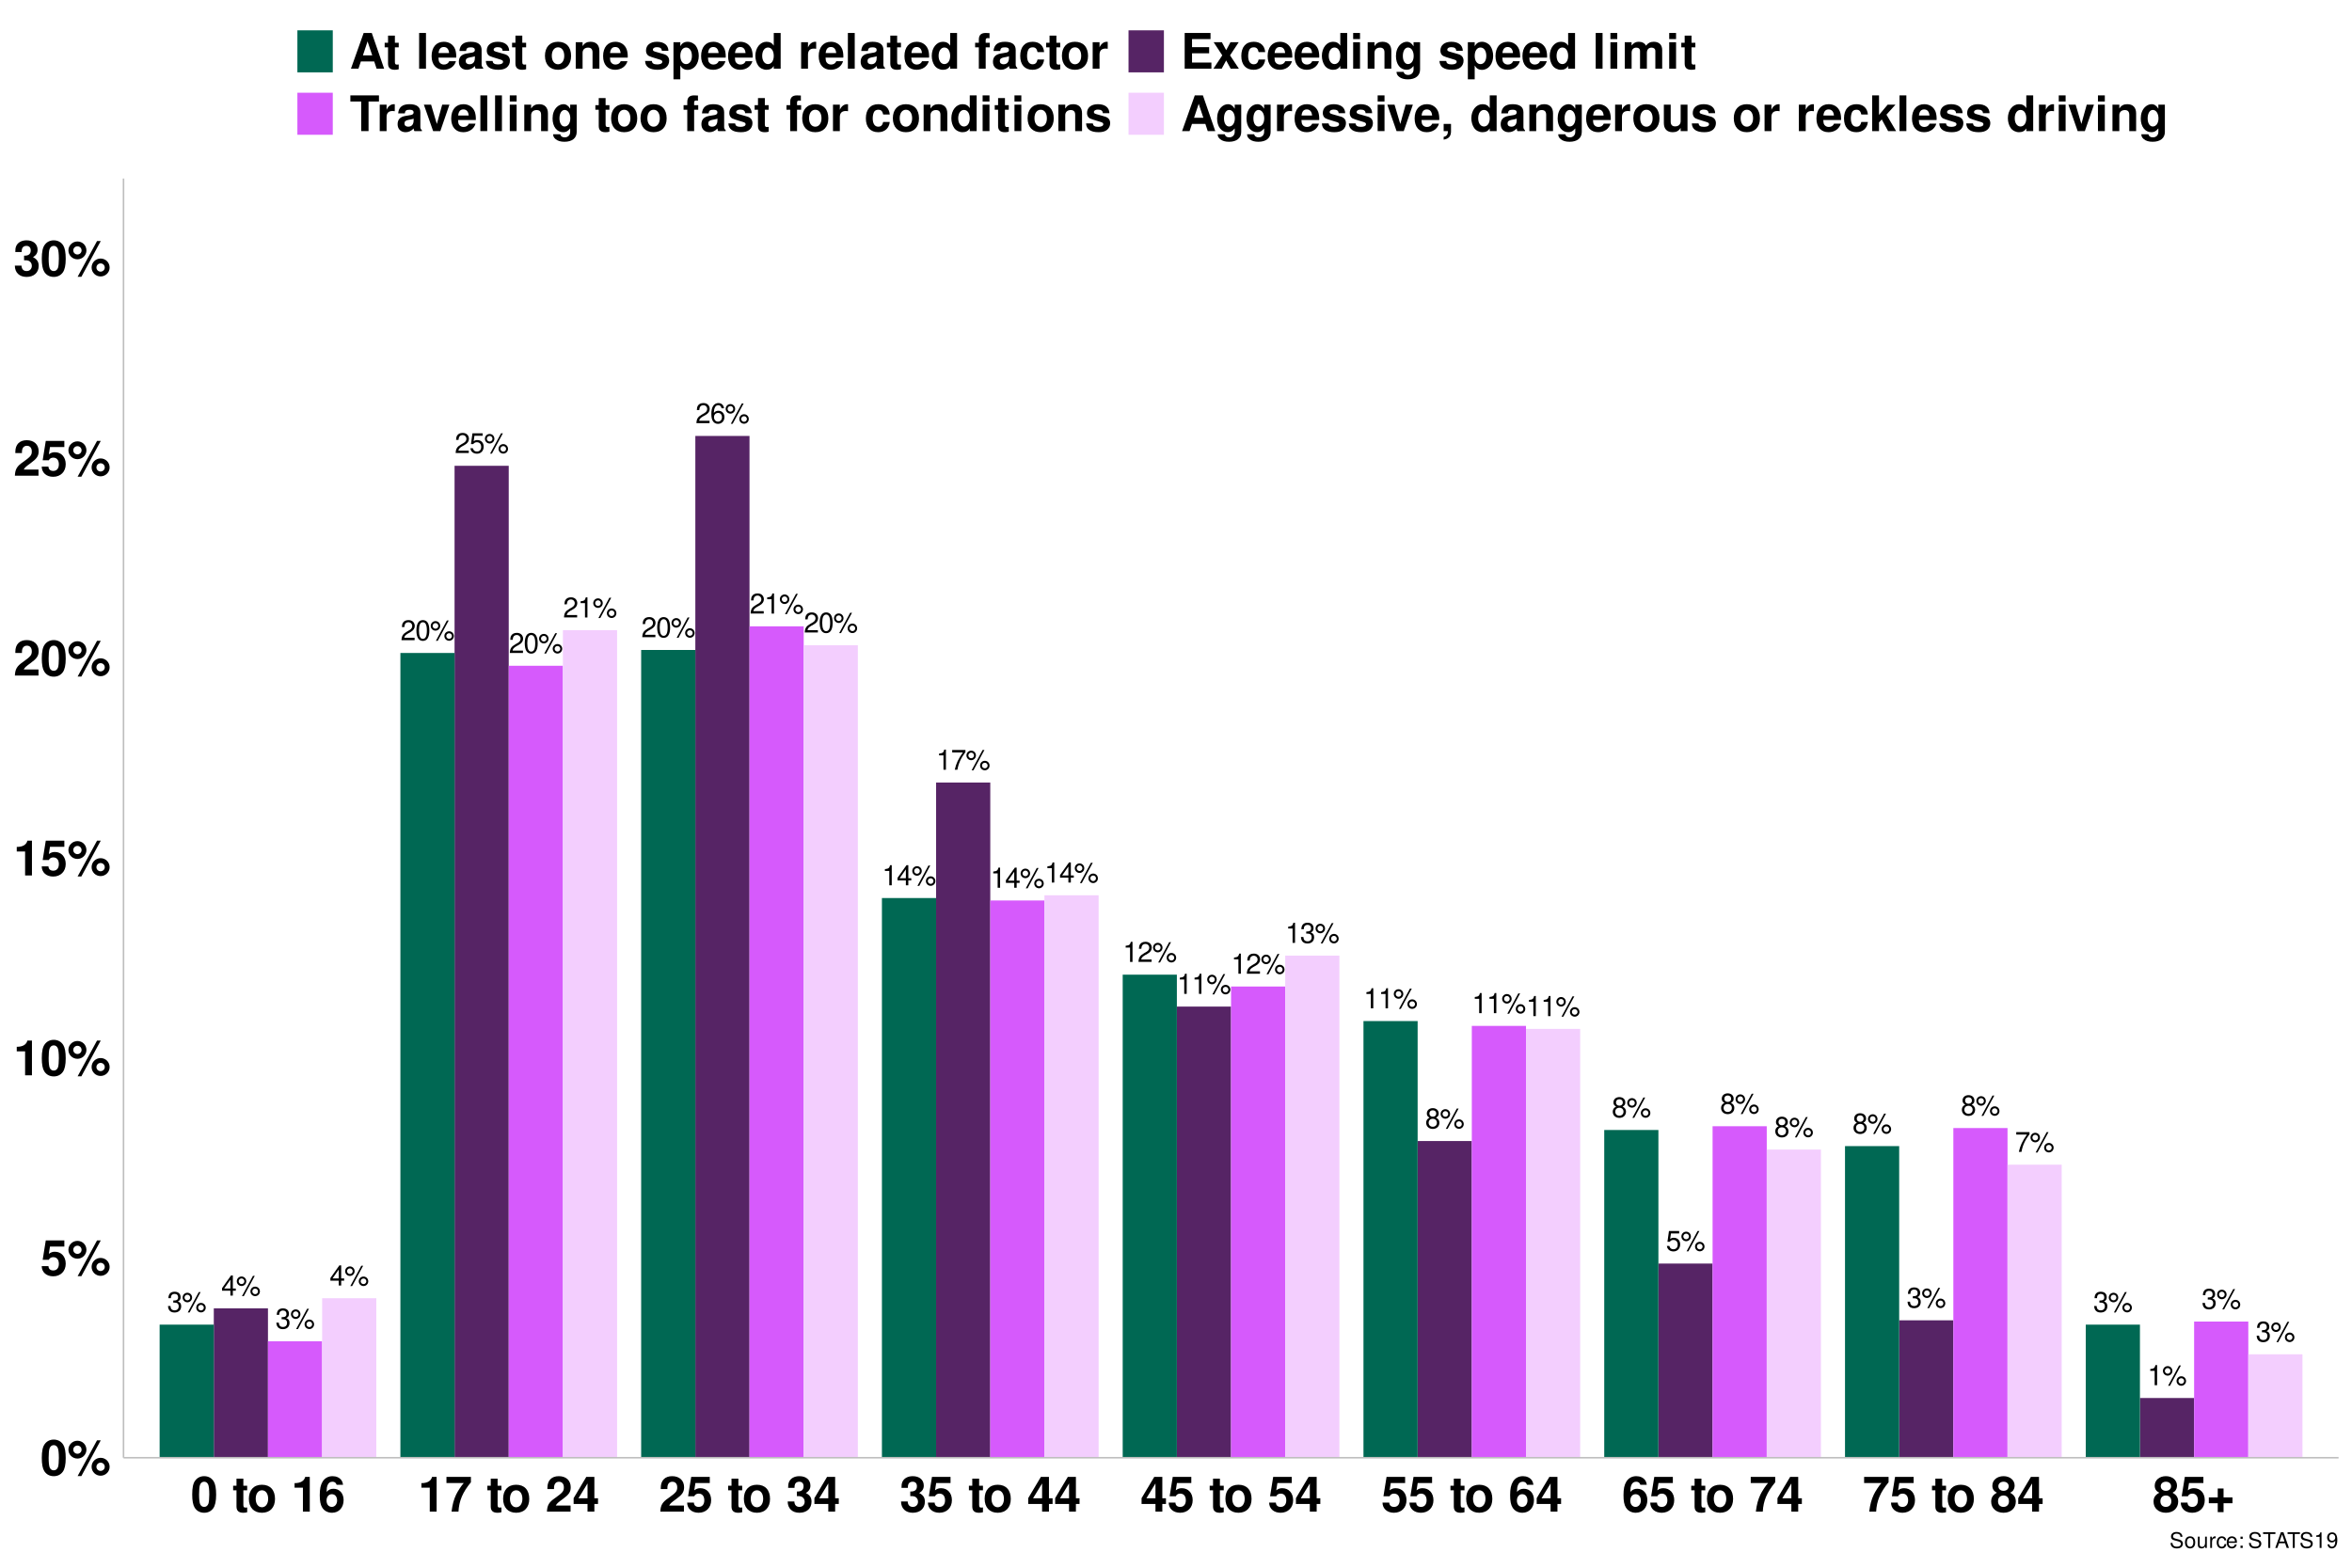 <?xml version="1.0" encoding="UTF-8"?>
<svg xmlns="http://www.w3.org/2000/svg" xmlns:xlink="http://www.w3.org/1999/xlink" width="960pt" height="640pt" viewBox="0 0 960 640" version="1.1">
<defs>
<g>
<symbol overflow="visible" id="glyph0-0">
<path style="stroke:none;" d=""/>
</symbol>
<symbol overflow="visible" id="glyph0-1">
<path style="stroke:none;" d="M 3.719 -1.984 L 3.719 0 L 4.719 0 L 4.719 -1.984 L 5.922 -1.984 L 5.922 -2.891 L 4.719 -2.891 L 4.719 -8.219 L 3.984 -8.219 L 0.312 -3.047 L 0.312 -1.984 Z M 3.719 -2.891 L 1.188 -2.891 L 3.719 -6.516 Z M 3.719 -2.891 "/>
</symbol>
<symbol overflow="visible" id="glyph0-2">
<path style="stroke:none;" d="M 2.266 -7.797 C 1.188 -7.797 0.328 -6.922 0.328 -5.844 C 0.328 -4.781 1.188 -3.906 2.281 -3.906 C 3.328 -3.906 4.203 -4.781 4.203 -5.828 C 4.203 -6.922 3.359 -7.797 2.266 -7.797 Z M 2.266 -7 C 2.906 -7 3.422 -6.484 3.422 -5.828 C 3.422 -5.203 2.906 -4.703 2.281 -4.703 C 1.641 -4.703 1.109 -5.203 1.109 -5.844 C 1.109 -6.484 1.625 -7 2.266 -7 Z M 6.922 -8.062 L 2.438 0.234 L 3.188 0.234 L 7.672 -8.062 Z M 7.828 -3.656 C 6.75 -3.656 5.891 -2.797 5.891 -1.734 C 5.891 -0.641 6.75 0.219 7.844 0.219 C 8.891 0.219 9.766 -0.641 9.766 -1.703 C 9.766 -2.797 8.922 -3.656 7.828 -3.656 Z M 7.828 -2.859 C 8.469 -2.859 8.984 -2.359 8.984 -1.703 C 8.984 -1.094 8.469 -0.578 7.844 -0.578 C 7.188 -0.578 6.672 -1.094 6.672 -1.734 C 6.672 -2.359 7.188 -2.859 7.828 -2.859 Z M 7.828 -2.859 "/>
</symbol>
<symbol overflow="visible" id="glyph0-3">
<path style="stroke:none;" d="M 2.516 -3.781 L 3.062 -3.781 C 4.156 -3.781 4.734 -3.281 4.734 -2.281 C 4.734 -1.25 4.109 -0.625 3.078 -0.625 C 1.969 -0.625 1.438 -1.188 1.359 -2.391 L 0.359 -2.391 C 0.406 -1.734 0.516 -1.297 0.719 -0.938 C 1.141 -0.141 1.922 0.266 3.031 0.266 C 4.688 0.266 5.75 -0.734 5.75 -2.297 C 5.75 -3.344 5.359 -3.906 4.391 -4.25 C 5.141 -4.562 5.516 -5.125 5.516 -5.953 C 5.516 -7.375 4.594 -8.219 3.062 -8.219 C 1.438 -8.219 0.562 -7.312 0.531 -5.578 L 1.531 -5.578 C 1.547 -6.078 1.594 -6.359 1.719 -6.609 C 1.938 -7.078 2.453 -7.344 3.078 -7.344 C 3.953 -7.344 4.5 -6.812 4.5 -5.922 C 4.5 -5.344 4.281 -5 3.844 -4.797 C 3.578 -4.688 3.203 -4.641 2.516 -4.625 Z M 2.516 -3.781 "/>
</symbol>
<symbol overflow="visible" id="glyph0-4">
<path style="stroke:none;" d="M 5.75 -0.984 L 1.516 -0.984 C 1.609 -1.672 1.984 -2.109 2.969 -2.703 L 4.109 -3.344 C 5.234 -3.969 5.812 -4.812 5.812 -5.828 C 5.812 -6.5 5.547 -7.141 5.062 -7.594 C 4.578 -8.016 4 -8.219 3.234 -8.219 C 2.203 -8.219 1.438 -7.859 1 -7.156 C 0.719 -6.719 0.594 -6.203 0.562 -5.375 L 1.562 -5.375 C 1.609 -5.938 1.672 -6.266 1.812 -6.547 C 2.062 -7.047 2.594 -7.344 3.203 -7.344 C 4.109 -7.344 4.781 -6.688 4.781 -5.797 C 4.781 -5.141 4.406 -4.578 3.703 -4.156 L 2.656 -3.547 C 0.969 -2.578 0.484 -1.812 0.391 -0.016 L 5.75 -0.016 Z M 5.75 -0.984 "/>
</symbol>
<symbol overflow="visible" id="glyph0-5">
<path style="stroke:none;" d="M 5.422 -8.062 L 1.25 -8.062 L 0.641 -3.672 L 1.562 -3.672 C 2.031 -4.234 2.422 -4.422 3.062 -4.422 C 4.141 -4.422 4.812 -3.688 4.812 -2.484 C 4.812 -1.328 4.141 -0.625 3.047 -0.625 C 2.172 -0.625 1.641 -1.062 1.406 -1.984 L 0.391 -1.984 C 0.531 -1.312 0.641 -1 0.891 -0.703 C 1.344 -0.094 2.156 0.266 3.078 0.266 C 4.703 0.266 5.828 -0.922 5.828 -2.625 C 5.828 -4.219 4.781 -5.312 3.234 -5.312 C 2.656 -5.312 2.203 -5.172 1.734 -4.828 L 2.062 -7.078 L 5.422 -7.078 Z M 5.422 -8.062 "/>
</symbol>
<symbol overflow="visible" id="glyph0-6">
<path style="stroke:none;" d="M 3.125 -8.219 C 2.375 -8.219 1.688 -7.891 1.281 -7.328 C 0.75 -6.594 0.484 -5.5 0.484 -3.984 C 0.484 -1.203 1.406 0.266 3.125 0.266 C 4.828 0.266 5.766 -1.203 5.766 -3.906 C 5.766 -5.5 5.516 -6.578 4.984 -7.328 C 4.562 -7.891 3.891 -8.219 3.125 -8.219 Z M 3.125 -7.344 C 4.203 -7.344 4.75 -6.234 4.75 -4 C 4.75 -1.656 4.219 -0.562 3.109 -0.562 C 2.047 -0.562 1.516 -1.703 1.516 -3.969 C 1.516 -6.234 2.047 -7.344 3.125 -7.344 Z M 3.125 -7.344 "/>
</symbol>
<symbol overflow="visible" id="glyph0-7">
<path style="stroke:none;" d="M 2.953 -5.859 L 2.953 0 L 3.953 0 L 3.953 -8.219 L 3.281 -8.219 C 2.938 -6.969 2.703 -6.797 1.156 -6.594 L 1.156 -5.859 Z M 2.953 -5.859 "/>
</symbol>
<symbol overflow="visible" id="glyph0-8">
<path style="stroke:none;" d="M 5.672 -6.078 C 5.469 -7.422 4.609 -8.219 3.375 -8.219 C 2.484 -8.219 1.688 -7.797 1.219 -7.047 C 0.703 -6.25 0.484 -5.25 0.484 -3.75 C 0.484 -2.359 0.688 -1.484 1.172 -0.766 C 1.609 -0.094 2.312 0.266 3.203 0.266 C 4.734 0.266 5.828 -0.891 5.828 -2.484 C 5.828 -4 4.812 -5.078 3.359 -5.078 C 2.578 -5.078 1.938 -4.781 1.516 -4.172 C 1.531 -6.203 2.156 -7.344 3.312 -7.344 C 4.016 -7.344 4.5 -6.875 4.656 -6.078 Z M 3.234 -4.188 C 4.203 -4.188 4.812 -3.5 4.812 -2.406 C 4.812 -1.375 4.125 -0.625 3.203 -0.625 C 2.281 -0.625 1.562 -1.406 1.562 -2.453 C 1.562 -3.484 2.25 -4.188 3.234 -4.188 Z M 3.234 -4.188 "/>
</symbol>
<symbol overflow="visible" id="glyph0-9">
<path style="stroke:none;" d="M 5.922 -8.062 L 0.516 -8.062 L 0.516 -7.078 L 4.875 -7.078 C 2.953 -4.328 2.172 -2.656 1.562 0 L 2.641 0 C 3.078 -2.578 4.094 -4.797 5.922 -7.219 Z M 5.922 -8.062 "/>
</symbol>
<symbol overflow="visible" id="glyph0-10">
<path style="stroke:none;" d="M 4.453 -4.328 C 5.297 -4.844 5.547 -5.25 5.547 -6.031 C 5.547 -7.328 4.562 -8.219 3.125 -8.219 C 1.703 -8.219 0.703 -7.328 0.703 -6.047 C 0.703 -5.25 0.969 -4.859 1.797 -4.328 C 0.875 -3.875 0.422 -3.203 0.422 -2.281 C 0.422 -0.781 1.531 0.266 3.125 0.266 C 4.719 0.266 5.828 -0.781 5.828 -2.281 C 5.828 -3.203 5.375 -3.875 4.453 -4.328 Z M 3.125 -7.344 C 3.984 -7.344 4.531 -6.828 4.531 -6 C 4.531 -5.234 3.969 -4.719 3.125 -4.719 C 2.281 -4.719 1.734 -5.234 1.734 -6.031 C 1.734 -6.828 2.281 -7.344 3.125 -7.344 Z M 3.125 -3.875 C 4.125 -3.875 4.812 -3.219 4.812 -2.266 C 4.812 -1.281 4.141 -0.625 3.109 -0.625 C 2.125 -0.625 1.438 -1.297 1.438 -2.25 C 1.438 -3.234 2.109 -3.875 3.125 -3.875 Z M 3.125 -3.875 "/>
</symbol>
<symbol overflow="visible" id="glyph1-0">
<path style="stroke:none;" d=""/>
</symbol>
<symbol overflow="visible" id="glyph1-1">
<path style="stroke:none;" d="M 5.453 -14.484 C 3.938 -14.484 2.641 -13.844 1.781 -12.656 C 0.953 -11.562 0.578 -9.766 0.578 -7 C 0.578 -4.484 0.906 -2.719 1.578 -1.641 C 2.422 -0.281 3.797 0.453 5.453 0.453 C 7 0.453 8.266 -0.156 9.141 -1.344 C 9.938 -2.438 10.344 -4.266 10.344 -6.922 C 10.344 -9.516 10.016 -11.281 9.344 -12.375 C 8.5 -13.734 7.125 -14.484 5.453 -14.484 Z M 5.453 -12.219 C 6.188 -12.219 6.766 -11.812 7.094 -11.078 C 7.375 -10.484 7.547 -8.938 7.547 -6.984 C 7.547 -5.375 7.406 -3.812 7.188 -3.234 C 6.859 -2.406 6.266 -1.938 5.453 -1.938 C 4.719 -1.938 4.156 -2.312 3.812 -3.047 C 3.547 -3.641 3.375 -5.125 3.375 -7.016 C 3.375 -8.703 3.516 -10.297 3.734 -10.875 C 4.047 -11.734 4.656 -12.219 5.453 -12.219 Z M 5.453 -12.219 "/>
</symbol>
<symbol overflow="visible" id="glyph1-2">
<path style="stroke:none;" d="M 4.125 -14.016 C 2.094 -14.016 0.438 -12.375 0.438 -10.375 C 0.438 -8.375 2.094 -6.734 4.125 -6.734 C 6.141 -6.734 7.797 -8.359 7.797 -10.344 C 7.797 -12.406 6.188 -14.016 4.125 -14.016 Z M 4.125 -12.047 C 5.078 -12.047 5.812 -11.297 5.812 -10.359 C 5.812 -9.438 5.062 -8.703 4.125 -8.703 C 3.188 -8.703 2.422 -9.438 2.422 -10.375 C 2.422 -11.297 3.188 -12.047 4.125 -12.047 Z M 12.125 -14.188 L 4.203 0.406 L 5.734 0.406 L 13.641 -14.188 Z M 13.578 -7.047 C 11.547 -7.047 9.906 -5.406 9.906 -3.406 C 9.906 -1.375 11.547 0.266 13.578 0.266 C 15.594 0.266 17.266 -1.375 17.266 -3.344 C 17.266 -5.422 15.641 -7.047 13.578 -7.047 Z M 13.578 -5.062 C 14.547 -5.062 15.281 -4.312 15.281 -3.359 C 15.281 -2.453 14.5 -1.703 13.578 -1.703 C 12.641 -1.703 11.875 -2.453 11.875 -3.375 C 11.875 -4.297 12.641 -5.062 13.578 -5.062 Z M 13.578 -5.062 "/>
</symbol>
<symbol overflow="visible" id="glyph1-3">
<path style="stroke:none;" d="M 9.781 -14.188 L 2.203 -14.188 L 0.938 -6.281 L 3.453 -6.281 C 3.766 -6.984 4.406 -7.359 5.266 -7.359 C 6.688 -7.359 7.547 -6.344 7.547 -4.625 C 7.547 -2.953 6.688 -1.938 5.266 -1.938 C 4.047 -1.938 3.359 -2.562 3.297 -3.703 L 0.547 -3.703 C 0.578 -1.219 2.453 0.453 5.219 0.453 C 8.266 0.453 10.344 -1.625 10.344 -4.688 C 10.344 -7.594 8.547 -9.578 5.922 -9.578 C 4.984 -9.578 4.281 -9.344 3.453 -8.719 L 3.922 -11.688 L 9.781 -11.688 Z M 9.781 -14.188 "/>
</symbol>
<symbol overflow="visible" id="glyph1-4">
<path style="stroke:none;" d="M 4.766 -9.781 L 4.766 0 L 7.562 0 L 7.562 -14.188 L 5.703 -14.188 C 5.266 -12.5 3.797 -11.641 1.359 -11.641 L 1.359 -9.781 Z M 4.766 -9.781 "/>
</symbol>
<symbol overflow="visible" id="glyph1-5">
<path style="stroke:none;" d="M 10.234 -2.5 L 4.219 -2.5 C 4.594 -3.266 5.047 -3.688 7.125 -5.188 C 9.578 -6.984 10.297 -8.047 10.297 -9.984 C 10.297 -12.719 8.406 -14.484 5.438 -14.484 C 2.5 -14.484 0.781 -12.734 0.781 -9.734 L 0.781 -9.234 L 3.484 -9.234 L 3.484 -9.703 C 3.484 -11.281 4.219 -12.203 5.5 -12.203 C 6.734 -12.203 7.5 -11.344 7.5 -9.922 C 7.5 -8.344 7.016 -7.766 3.859 -5.516 C 1.453 -3.875 0.719 -2.641 0.594 0 L 10.234 0 Z M 10.234 -2.5 "/>
</symbol>
<symbol overflow="visible" id="glyph1-6">
<path style="stroke:none;" d="M 4.344 -6.344 C 5.422 -6.344 5.484 -6.344 5.984 -6.203 C 6.922 -5.938 7.516 -5.125 7.516 -4.078 C 7.516 -2.812 6.641 -1.938 5.422 -1.938 C 4.094 -1.938 3.375 -2.703 3.297 -4.156 L 0.578 -4.156 C 0.594 -1.312 2.438 0.453 5.359 0.453 C 8.375 0.453 10.312 -1.312 10.312 -4.078 C 10.312 -5.734 9.594 -6.812 8 -7.594 C 9.297 -8.422 9.859 -9.312 9.859 -10.625 C 9.859 -12.984 8.094 -14.484 5.359 -14.484 C 3.297 -14.484 1.719 -13.578 1.094 -12.047 C 0.844 -11.359 0.766 -10.906 0.766 -9.719 L 3.359 -9.719 C 3.375 -10.484 3.438 -10.859 3.578 -11.219 C 3.844 -11.844 4.484 -12.219 5.297 -12.219 C 6.422 -12.219 7.062 -11.547 7.062 -10.359 C 7.062 -8.922 6.234 -8.219 4.578 -8.219 L 4.344 -8.219 Z M 4.344 -6.344 "/>
</symbol>
<symbol overflow="visible" id="glyph1-7">
<path style="stroke:none;" d=""/>
</symbol>
<symbol overflow="visible" id="glyph1-8">
<path style="stroke:none;" d="M 6.016 -10.578 L 4.453 -10.578 L 4.453 -13.484 L 1.656 -13.484 L 1.656 -10.578 L 0.281 -10.578 L 0.281 -8.719 L 1.656 -8.719 L 1.656 -2.078 C 1.656 -0.375 2.562 0.453 4.406 0.453 C 5.047 0.453 5.5 0.406 6.016 0.234 L 6.016 -1.719 C 5.734 -1.688 5.594 -1.656 5.375 -1.656 C 4.641 -1.656 4.453 -1.875 4.453 -2.844 L 4.453 -8.719 L 6.016 -8.719 Z M 6.016 -10.578 "/>
</symbol>
<symbol overflow="visible" id="glyph1-9">
<path style="stroke:none;" d="M 6.016 -10.984 C 2.719 -10.984 0.703 -8.797 0.703 -5.266 C 0.703 -1.703 2.719 0.453 6.047 0.453 C 9.344 0.453 11.375 -1.703 11.375 -5.188 C 11.375 -8.844 9.406 -10.984 6.016 -10.984 Z M 6.047 -8.719 C 7.578 -8.719 8.578 -7.344 8.578 -5.219 C 8.578 -3.203 7.547 -1.797 6.047 -1.797 C 4.516 -1.797 3.5 -3.188 3.5 -5.266 C 3.5 -7.344 4.516 -8.719 6.047 -8.719 Z M 6.047 -8.719 "/>
</symbol>
<symbol overflow="visible" id="glyph1-10">
<path style="stroke:none;" d="M 10.141 -10.953 C 10 -11.875 9.812 -12.344 9.453 -12.859 C 8.719 -13.875 7.422 -14.484 5.875 -14.484 C 4.125 -14.484 2.688 -13.703 1.812 -12.281 C 0.984 -10.906 0.641 -9.312 0.641 -6.734 C 0.641 -4.297 0.938 -2.781 1.656 -1.641 C 2.484 -0.312 3.953 0.453 5.641 0.453 C 8.453 0.453 10.375 -1.641 10.375 -4.734 C 10.375 -7.453 8.703 -9.344 6.266 -9.344 C 5.094 -9.344 4.312 -9 3.438 -8.078 L 3.453 -8.375 C 3.5 -9.703 3.562 -10.125 3.766 -10.656 C 4.141 -11.703 4.812 -12.219 5.797 -12.219 C 6.703 -12.219 7.188 -11.859 7.547 -10.953 Z M 5.562 -7.125 C 6.875 -7.125 7.719 -6.125 7.719 -4.547 C 7.719 -3.047 6.797 -1.938 5.562 -1.938 C 4.281 -1.938 3.406 -2.984 3.406 -4.5 C 3.406 -6.047 4.281 -7.125 5.562 -7.125 Z M 5.562 -7.125 "/>
</symbol>
<symbol overflow="visible" id="glyph1-11">
<path style="stroke:none;" d="M 10.562 -14.188 L 0.578 -14.188 L 0.578 -11.688 L 7.641 -11.688 C 6.781 -10.766 5.078 -8.188 4.516 -6.938 C 3.547 -4.875 3.047 -3.016 2.656 0 L 5.484 0 C 5.734 -4.484 7.203 -7.922 10.562 -11.984 Z M 10.562 -14.188 "/>
</symbol>
<symbol overflow="visible" id="glyph1-12">
<path style="stroke:none;" d="M 10.438 -5.453 L 8.953 -5.453 L 8.953 -14.188 L 5.656 -14.188 L 0.484 -5.5 L 0.484 -3.141 L 6.156 -3.141 L 6.156 0 L 8.953 0 L 8.953 -3.141 L 10.438 -3.141 Z M 6.156 -5.453 L 2.453 -5.453 L 6.156 -11.516 Z M 6.156 -5.453 "/>
</symbol>
<symbol overflow="visible" id="glyph1-13">
<path style="stroke:none;" d="M 8.188 -7.719 C 8.656 -7.984 8.875 -8.125 9.094 -8.312 C 9.688 -8.859 10.016 -9.719 10.016 -10.641 C 10.016 -12.859 8.094 -14.484 5.484 -14.484 C 2.844 -14.484 0.922 -12.859 0.922 -10.625 C 0.922 -9.266 1.484 -8.406 2.766 -7.719 C 1.125 -6.812 0.438 -5.766 0.438 -4.078 C 0.438 -1.406 2.5 0.453 5.484 0.453 C 8.438 0.453 10.5 -1.406 10.5 -4.078 C 10.5 -5.766 9.812 -6.812 8.188 -7.719 Z M 5.5 -12.219 C 6.734 -12.219 7.594 -11.453 7.594 -10.359 C 7.594 -9.281 6.719 -8.5 5.5 -8.5 C 4.234 -8.5 3.375 -9.266 3.375 -10.375 C 3.375 -11.453 4.234 -12.219 5.5 -12.219 Z M 5.453 -6.594 C 6.844 -6.594 7.703 -5.688 7.703 -4.203 C 7.703 -2.844 6.812 -1.938 5.453 -1.938 C 4.094 -1.938 3.234 -2.844 3.234 -4.234 C 3.234 -5.688 4.094 -6.594 5.453 -6.594 Z M 5.453 -6.594 "/>
</symbol>
<symbol overflow="visible" id="glyph1-14">
<path style="stroke:none;" d="M 10.656 -5.812 L 7.016 -5.812 L 7.016 -9.453 L 4.641 -9.453 L 4.641 -5.812 L 1 -5.812 L 1 -3.438 L 4.641 -3.438 L 4.641 0.203 L 7.016 0.203 L 7.016 -3.438 L 10.656 -3.438 Z M 10.656 -5.812 "/>
</symbol>
<symbol overflow="visible" id="glyph1-15">
<path style="stroke:none;" d="M 10.016 -2.938 L 10.984 0 L 14.062 0 L 9.016 -14.578 L 5.703 -14.578 L 0.516 0 L 3.578 0 L 4.562 -2.938 Z M 9.203 -5.438 L 5.406 -5.438 L 7.297 -11.141 Z M 9.203 -5.438 "/>
</symbol>
<symbol overflow="visible" id="glyph1-16">
<path style="stroke:none;" d="M 4.141 -14.578 L 1.344 -14.578 L 1.344 0 L 4.141 0 Z M 4.141 -14.578 "/>
</symbol>
<symbol overflow="visible" id="glyph1-17">
<path style="stroke:none;" d="M 10.484 -4.516 C 10.5 -4.766 10.5 -4.859 10.5 -5 C 10.5 -6.078 10.344 -7.078 10.078 -7.844 C 9.359 -9.797 7.625 -10.984 5.438 -10.984 C 2.344 -10.984 0.438 -8.734 0.438 -5.125 C 0.438 -1.656 2.312 0.453 5.375 0.453 C 7.797 0.453 9.766 -0.906 10.375 -3.047 L 7.625 -3.047 C 7.281 -2.188 6.5 -1.688 5.484 -1.688 C 4.688 -1.688 4.047 -2.016 3.641 -2.625 C 3.375 -3.016 3.281 -3.5 3.234 -4.516 Z M 3.281 -6.375 C 3.453 -8.047 4.156 -8.844 5.406 -8.844 C 6.688 -8.844 7.438 -7.984 7.578 -6.375 Z M 3.281 -6.375 "/>
</symbol>
<symbol overflow="visible" id="glyph1-18">
<path style="stroke:none;" d="M 10.484 -0.344 C 10 -0.797 9.844 -1.125 9.844 -1.656 L 9.844 -7.656 C 9.844 -9.859 8.344 -10.984 5.422 -10.984 C 2.5 -10.984 0.984 -9.734 0.797 -7.234 L 3.5 -7.234 C 3.641 -8.359 4.094 -8.719 5.484 -8.719 C 6.562 -8.719 7.094 -8.359 7.094 -7.641 C 7.094 -7.281 6.922 -6.984 6.625 -6.797 C 6.234 -6.594 6.234 -6.594 4.859 -6.375 L 3.734 -6.188 C 1.594 -5.812 0.562 -4.719 0.562 -2.781 C 0.562 -0.844 1.859 0.453 3.844 0.453 C 5.047 0.453 6.125 -0.047 7.125 -1.078 C 7.125 -0.516 7.188 -0.312 7.438 0 L 10.484 0 Z M 7.094 -4.344 C 7.094 -2.719 6.297 -1.797 4.875 -1.797 C 3.938 -1.797 3.359 -2.297 3.359 -3.094 C 3.359 -3.938 3.797 -4.344 4.953 -4.578 L 5.922 -4.766 C 6.656 -4.906 6.781 -4.938 7.094 -5.094 Z M 7.094 -4.344 "/>
</symbol>
<symbol overflow="visible" id="glyph1-19">
<path style="stroke:none;" d="M 10.094 -7.312 C 10.062 -9.594 8.297 -10.984 5.406 -10.984 C 2.656 -10.984 0.953 -9.594 0.953 -7.375 C 0.953 -6.656 1.188 -6.047 1.562 -5.625 C 1.938 -5.234 2.281 -5.062 3.312 -4.719 L 6.656 -3.688 C 7.359 -3.453 7.594 -3.234 7.594 -2.797 C 7.594 -2.141 6.812 -1.734 5.516 -1.734 C 4.781 -1.734 4.219 -1.859 3.859 -2.125 C 3.562 -2.344 3.438 -2.562 3.312 -3.141 L 0.578 -3.141 C 0.656 -0.766 2.406 0.453 5.688 0.453 C 7.188 0.453 8.312 0.141 9.125 -0.5 C 9.922 -1.141 10.406 -2.141 10.406 -3.203 C 10.406 -4.594 9.703 -5.5 8.281 -5.922 L 4.734 -6.938 C 3.953 -7.188 3.766 -7.344 3.766 -7.781 C 3.766 -8.375 4.406 -8.781 5.375 -8.781 C 6.719 -8.781 7.375 -8.297 7.406 -7.312 Z M 10.094 -7.312 "/>
</symbol>
<symbol overflow="visible" id="glyph1-20">
<path style="stroke:none;" d="M 1.266 -10.797 L 1.266 0 L 4.062 0 L 4.062 -6.484 C 4.062 -7.766 4.938 -8.594 6.312 -8.594 C 7.516 -8.594 8.125 -7.938 8.125 -6.656 L 8.125 0 L 10.922 0 L 10.922 -7.234 C 10.922 -9.641 9.625 -10.984 7.297 -10.984 C 5.844 -10.984 4.859 -10.453 4.062 -9.234 L 4.062 -10.797 Z M 1.266 -10.797 "/>
</symbol>
<symbol overflow="visible" id="glyph1-21">
<path style="stroke:none;" d="M 3.953 -10.797 L 1.156 -10.797 L 1.156 4.359 L 3.953 4.359 L 3.953 -1.281 C 4.641 -0.078 5.594 0.484 6.953 0.484 C 9.562 0.484 11.484 -1.953 11.484 -5.234 C 11.484 -6.766 11.047 -8.281 10.312 -9.281 C 9.594 -10.297 8.266 -10.984 6.953 -10.984 C 5.594 -10.984 4.641 -10.406 3.953 -9.203 Z M 6.312 -8.641 C 7.734 -8.641 8.688 -7.281 8.688 -5.203 C 8.688 -3.219 7.719 -1.859 6.312 -1.859 C 4.906 -1.859 3.953 -3.219 3.953 -5.234 C 3.953 -7.281 4.906 -8.641 6.312 -8.641 Z M 6.312 -8.641 "/>
</symbol>
<symbol overflow="visible" id="glyph1-22">
<path style="stroke:none;" d="M 8.094 0 L 10.906 0 L 10.906 -14.578 L 8.094 -14.578 L 8.094 -9.406 C 7.406 -10.484 6.484 -10.984 5.125 -10.984 C 2.547 -10.984 0.578 -8.5 0.578 -5.234 C 0.578 -3.781 1.016 -2.297 1.734 -1.266 C 2.484 -0.203 3.797 0.453 5.125 0.453 C 6.484 0.453 7.406 -0.016 8.094 -1.094 Z M 5.734 -8.641 C 7.156 -8.641 8.094 -7.281 8.094 -5.203 C 8.094 -3.234 7.141 -1.875 5.734 -1.875 C 4.344 -1.875 3.375 -3.266 3.375 -5.234 C 3.375 -7.266 4.344 -8.641 5.734 -8.641 Z M 5.734 -8.641 "/>
</symbol>
<symbol overflow="visible" id="glyph1-23">
<path style="stroke:none;" d="M 1.266 -10.797 L 1.266 0 L 4.062 0 L 4.062 -5.734 C 4.062 -7.375 4.875 -8.203 6.516 -8.203 C 6.812 -8.203 7.016 -8.188 7.406 -8.125 L 7.406 -10.953 C 7.234 -10.984 7.188 -10.984 7.062 -10.984 C 5.781 -10.984 4.688 -10.141 4.062 -8.688 L 4.062 -10.797 Z M 1.266 -10.797 "/>
</symbol>
<symbol overflow="visible" id="glyph1-24">
<path style="stroke:none;" d="M 6.266 -10.578 L 4.594 -10.578 L 4.594 -11.641 C 4.594 -12.203 4.844 -12.484 5.359 -12.484 C 5.625 -12.484 5.875 -12.453 6.156 -12.422 L 6.156 -14.516 C 5.562 -14.562 4.984 -14.578 4.562 -14.578 C 2.703 -14.578 1.797 -13.703 1.797 -11.875 L 1.797 -10.578 L 0.281 -10.578 L 0.281 -8.719 L 1.797 -8.719 L 1.797 0 L 4.594 0 L 4.594 -8.719 L 6.266 -8.719 Z M 6.266 -10.578 "/>
</symbol>
<symbol overflow="visible" id="glyph1-25">
<path style="stroke:none;" d="M 10.438 -6.766 C 10.234 -9.406 8.5 -10.984 5.781 -10.984 C 2.547 -10.984 0.688 -8.859 0.688 -5.188 C 0.688 -1.625 2.547 0.453 5.734 0.453 C 8.359 0.453 10.188 -1.156 10.438 -3.734 L 7.766 -3.734 C 7.422 -2.344 6.859 -1.797 5.734 -1.797 C 4.312 -1.797 3.484 -3.062 3.484 -5.188 C 3.484 -6.219 3.688 -7.156 4.016 -7.797 C 4.344 -8.406 4.953 -8.719 5.766 -8.719 C 6.906 -8.719 7.438 -8.188 7.766 -6.766 Z M 10.438 -6.766 "/>
</symbol>
<symbol overflow="visible" id="glyph1-26">
<path style="stroke:none;" d="M 7.703 -12.078 L 11.953 -12.078 L 11.953 -14.578 L 0.281 -14.578 L 0.281 -12.078 L 4.703 -12.078 L 4.703 0 L 7.703 0 Z M 7.703 -12.078 "/>
</symbol>
<symbol overflow="visible" id="glyph1-27">
<path style="stroke:none;" d="M 7 0 L 10.719 -10.797 L 7.766 -10.797 L 5.578 -2.906 L 3.234 -10.797 L 0.281 -10.797 L 4.062 0 Z M 7 0 "/>
</symbol>
<symbol overflow="visible" id="glyph1-28">
<path style="stroke:none;" d="M 4.141 -10.797 L 1.344 -10.797 L 1.344 0 L 4.141 0 Z M 4.141 -14.578 L 1.344 -14.578 L 1.344 -12.078 L 4.141 -12.078 Z M 4.141 -14.578 "/>
</symbol>
<symbol overflow="visible" id="glyph1-29">
<path style="stroke:none;" d="M 8 -10.797 L 8 -9.141 C 7.219 -10.406 6.359 -10.984 5.219 -10.984 C 4.266 -10.984 3.203 -10.5 2.453 -9.719 C 1.375 -8.594 0.812 -7.047 0.812 -5.141 C 0.812 -1.812 2.578 0.453 5.156 0.453 C 6.312 0.453 7.016 0.078 8 -1.094 L 8 0.359 C 8 1.656 7.078 2.562 5.766 2.562 C 4.766 2.562 4.141 2.125 3.922 1.297 L 1.047 1.297 C 1.062 2.141 1.359 2.719 2.094 3.312 C 2.953 4.016 4.141 4.359 5.656 4.359 C 8.781 4.359 10.656 2.859 10.656 0.359 L 10.656 -10.797 Z M 5.734 -8.641 C 7.062 -8.641 8.047 -7.188 8.047 -5.188 C 8.047 -3.219 7.094 -1.875 5.703 -1.875 C 4.484 -1.875 3.625 -3.219 3.625 -5.188 C 3.625 -7.219 4.484 -8.641 5.734 -8.641 Z M 5.734 -8.641 "/>
</symbol>
<symbol overflow="visible" id="glyph1-30">
<path style="stroke:none;" d="M 4.578 -6.281 L 11.562 -6.281 L 11.562 -8.781 L 4.578 -8.781 L 4.578 -12.078 L 12.125 -12.078 L 12.125 -14.578 L 1.578 -14.578 L 1.578 0 L 12.484 0 L 12.484 -2.5 L 4.578 -2.5 Z M 4.578 -6.281 "/>
</symbol>
<symbol overflow="visible" id="glyph1-31">
<path style="stroke:none;" d="M 7.094 -5.438 L 10.625 -10.797 L 7.266 -10.797 L 5.516 -7.547 L 3.766 -10.797 L 0.406 -10.797 L 3.922 -5.438 L 0.312 0 L 3.688 0 L 5.516 -3.359 L 7.344 0 L 10.703 0 Z M 7.094 -5.438 "/>
</symbol>
<symbol overflow="visible" id="glyph1-32">
<path style="stroke:none;" d="M 1.203 -10.797 L 1.203 0 L 4 0 L 4 -6.484 C 4 -7.812 4.719 -8.594 5.922 -8.594 C 6.859 -8.594 7.438 -8.062 7.438 -7.203 L 7.438 0 L 10.234 0 L 10.234 -6.484 C 10.234 -7.797 10.953 -8.594 12.156 -8.594 C 13.094 -8.594 13.688 -8.062 13.688 -7.203 L 13.688 0 L 16.484 0 L 16.484 -7.641 C 16.484 -9.734 15.203 -10.984 13.047 -10.984 C 11.656 -10.984 10.719 -10.5 9.875 -9.375 C 9.359 -10.406 8.281 -10.984 6.938 -10.984 C 5.703 -10.984 4.906 -10.578 3.984 -9.453 L 3.984 -10.797 Z M 1.203 -10.797 "/>
</symbol>
<symbol overflow="visible" id="glyph1-33">
<path style="stroke:none;" d="M 1.281 -2.922 L 1.281 0 L 3 0 C 3.047 1.359 2.484 2.141 1.281 2.359 L 1.281 3.484 C 3.422 3.156 4.359 2.016 4.281 -0.188 L 4.281 -2.922 Z M 1.281 -2.922 "/>
</symbol>
<symbol overflow="visible" id="glyph1-34">
<path style="stroke:none;" d="M 10.812 0 L 10.812 -10.797 L 8.016 -10.797 L 8.016 -4.047 C 8.016 -2.766 7.141 -1.922 5.766 -1.922 C 4.562 -1.922 3.953 -2.562 3.953 -3.859 L 3.953 -10.797 L 1.156 -10.797 L 1.156 -3.281 C 1.156 -0.875 2.453 0.453 4.781 0.453 C 6.234 0.453 7.219 -0.062 8.016 -1.281 L 8.016 0 Z M 10.812 0 "/>
</symbol>
<symbol overflow="visible" id="glyph1-35">
<path style="stroke:none;" d="M 3.984 -6.594 L 3.984 -14.578 L 1.188 -14.578 L 1.188 0 L 3.984 0 L 3.984 -3.547 L 5.094 -4.766 L 7.688 0 L 10.953 0 L 7.016 -6.719 L 10.703 -10.797 L 7.516 -10.797 Z M 3.984 -6.594 "/>
</symbol>
<symbol overflow="visible" id="glyph2-0">
<path style="stroke:none;" d=""/>
</symbol>
<symbol overflow="visible" id="glyph2-1">
<path style="stroke:none;" d="M 5.25 -4.531 C 5.25 -4.969 5.219 -5.094 5.078 -5.391 C 4.719 -6.125 3.969 -6.516 2.891 -6.516 C 1.484 -6.516 0.609 -5.797 0.609 -4.641 C 0.609 -3.859 1.031 -3.359 1.875 -3.141 L 3.469 -2.719 C 4.281 -2.5 4.641 -2.188 4.641 -1.688 C 4.641 -1.344 4.453 -0.984 4.188 -0.797 C 3.938 -0.609 3.531 -0.516 3.016 -0.516 C 2.312 -0.516 1.844 -0.688 1.531 -1.062 C 1.297 -1.344 1.188 -1.641 1.203 -2.047 L 0.422 -2.047 C 0.438 -1.453 0.547 -1.062 0.797 -0.719 C 1.234 -0.109 1.984 0.203 2.953 0.203 C 3.719 0.203 4.344 0.031 4.766 -0.297 C 5.188 -0.641 5.469 -1.203 5.469 -1.766 C 5.469 -2.547 4.969 -3.125 4.094 -3.375 L 2.484 -3.797 C 1.719 -4.016 1.438 -4.25 1.438 -4.75 C 1.438 -5.406 2 -5.828 2.875 -5.828 C 3.891 -5.828 4.453 -5.375 4.469 -4.531 Z M 5.25 -4.531 "/>
</symbol>
<symbol overflow="visible" id="glyph2-2">
<path style="stroke:none;" d="M 2.391 -4.734 C 1.094 -4.734 0.312 -3.812 0.312 -2.266 C 0.312 -0.719 1.094 0.203 2.406 0.203 C 3.703 0.203 4.484 -0.719 4.484 -2.234 C 4.484 -3.828 3.734 -4.734 2.391 -4.734 Z M 2.406 -4.062 C 3.234 -4.062 3.719 -3.391 3.719 -2.25 C 3.719 -1.156 3.203 -0.469 2.406 -0.469 C 1.578 -0.469 1.078 -1.156 1.078 -2.266 C 1.078 -3.391 1.578 -4.062 2.406 -4.062 Z M 2.406 -4.062 "/>
</symbol>
<symbol overflow="visible" id="glyph2-3">
<path style="stroke:none;" d="M 4.234 0 L 4.234 -4.609 L 3.516 -4.609 L 3.516 -2 C 3.516 -1.062 3.016 -0.438 2.25 -0.438 C 1.672 -0.438 1.297 -0.797 1.297 -1.344 L 1.297 -4.609 L 0.578 -4.609 L 0.578 -1.062 C 0.578 -0.297 1.141 0.203 2.047 0.203 C 2.719 0.203 3.156 -0.031 3.578 -0.641 L 3.578 0 Z M 4.234 0 "/>
</symbol>
<symbol overflow="visible" id="glyph2-4">
<path style="stroke:none;" d="M 0.609 -4.609 L 0.609 0 L 1.344 0 L 1.344 -2.391 C 1.359 -3.5 1.812 -4 2.828 -3.969 L 2.828 -4.719 C 2.703 -4.734 2.625 -4.734 2.547 -4.734 C 2.062 -4.734 1.703 -4.453 1.281 -3.781 L 1.281 -4.609 Z M 0.609 -4.609 "/>
</symbol>
<symbol overflow="visible" id="glyph2-5">
<path style="stroke:none;" d="M 4.141 -3.062 C 4.109 -3.516 4.016 -3.797 3.828 -4.062 C 3.516 -4.484 2.969 -4.734 2.328 -4.734 C 1.078 -4.734 0.266 -3.75 0.266 -2.219 C 0.266 -0.734 1.062 0.203 2.312 0.203 C 3.406 0.203 4.109 -0.453 4.203 -1.578 L 3.453 -1.578 C 3.328 -0.844 2.953 -0.469 2.328 -0.469 C 1.516 -0.469 1.031 -1.141 1.031 -2.219 C 1.031 -3.375 1.516 -4.062 2.312 -4.062 C 2.922 -4.062 3.312 -3.703 3.406 -3.062 Z M 4.141 -3.062 "/>
</symbol>
<symbol overflow="visible" id="glyph2-6">
<path style="stroke:none;" d="M 4.516 -2.062 C 4.516 -2.766 4.453 -3.188 4.328 -3.531 C 4.031 -4.281 3.328 -4.734 2.469 -4.734 C 1.172 -4.734 0.359 -3.766 0.359 -2.25 C 0.359 -0.719 1.141 0.203 2.453 0.203 C 3.5 0.203 4.234 -0.391 4.422 -1.406 L 3.672 -1.406 C 3.469 -0.797 3.062 -0.469 2.469 -0.469 C 2 -0.469 1.609 -0.688 1.359 -1.078 C 1.188 -1.344 1.125 -1.594 1.125 -2.062 Z M 1.141 -2.656 C 1.203 -3.516 1.719 -4.062 2.453 -4.062 C 3.203 -4.062 3.719 -3.484 3.719 -2.656 Z M 1.141 -2.656 "/>
</symbol>
<symbol overflow="visible" id="glyph2-7">
<path style="stroke:none;" d="M 1.875 -0.922 L 0.969 -0.922 L 0.969 0 L 1.875 0 Z M 1.875 -4.609 L 0.969 -4.609 L 0.969 -3.688 L 1.875 -3.688 Z M 1.875 -4.609 "/>
</symbol>
<symbol overflow="visible" id="glyph2-8">
<path style="stroke:none;" d=""/>
</symbol>
<symbol overflow="visible" id="glyph2-9">
<path style="stroke:none;" d="M 3.109 -5.688 L 5.219 -5.688 L 5.219 -6.406 L 0.188 -6.406 L 0.188 -5.688 L 2.297 -5.688 L 2.297 0 L 3.109 0 Z M 3.109 -5.688 "/>
</symbol>
<symbol overflow="visible" id="glyph2-10">
<path style="stroke:none;" d="M 4.172 -1.922 L 4.828 0 L 5.75 0 L 3.5 -6.406 L 2.438 -6.406 L 0.156 0 L 1.016 0 L 1.703 -1.922 Z M 3.938 -2.609 L 1.906 -2.609 L 2.953 -5.531 Z M 3.938 -2.609 "/>
</symbol>
<symbol overflow="visible" id="glyph2-11">
<path style="stroke:none;" d="M 2.281 -4.531 L 2.281 0 L 3.047 0 L 3.047 -6.359 L 2.547 -6.359 C 2.266 -5.391 2.094 -5.25 0.891 -5.094 L 0.891 -4.531 Z M 2.281 -4.531 "/>
</symbol>
<symbol overflow="visible" id="glyph2-12">
<path style="stroke:none;" d="M 0.469 -1.453 C 0.609 -0.406 1.281 0.203 2.234 0.203 C 2.922 0.203 3.547 -0.125 3.922 -0.703 C 4.297 -1.328 4.484 -2.109 4.484 -3.25 C 4.484 -4.328 4.312 -5 3.953 -5.562 C 3.609 -6.094 3.062 -6.359 2.375 -6.359 C 1.188 -6.359 0.328 -5.469 0.328 -4.234 C 0.328 -3.062 1.125 -2.25 2.25 -2.25 C 2.844 -2.25 3.281 -2.453 3.672 -2.938 C 3.672 -1.359 3.172 -0.484 2.281 -0.484 C 1.734 -0.484 1.359 -0.828 1.234 -1.453 Z M 2.359 -5.688 C 3.094 -5.688 3.641 -5.078 3.641 -4.25 C 3.641 -3.469 3.109 -2.922 2.344 -2.922 C 1.594 -2.922 1.125 -3.453 1.125 -4.297 C 1.125 -5.109 1.641 -5.688 2.359 -5.688 Z M 2.359 -5.688 "/>
</symbol>
</g>
<clipPath id="clip1">
  <path d="M 87 534 L 110 534 L 110 595.109 L 87 595.109 Z M 87 534 "/>
</clipPath>
<clipPath id="clip2">
  <path d="M 109 547 L 132 547 L 132 595.109 L 109 595.109 Z M 109 547 "/>
</clipPath>
<clipPath id="clip3">
  <path d="M 131 530 L 154 530 L 154 595.109 L 131 595.109 Z M 131 530 "/>
</clipPath>
<clipPath id="clip4">
  <path d="M 65 540 L 88 540 L 88 595.109 L 65 595.109 Z M 65 540 "/>
</clipPath>
<clipPath id="clip5">
  <path d="M 185 190 L 208 190 L 208 595.109 L 185 595.109 Z M 185 190 "/>
</clipPath>
<clipPath id="clip6">
  <path d="M 207 271 L 230 271 L 230 595.109 L 207 595.109 Z M 207 271 "/>
</clipPath>
<clipPath id="clip7">
  <path d="M 229 257 L 252 257 L 252 595.109 L 229 595.109 Z M 229 257 "/>
</clipPath>
<clipPath id="clip8">
  <path d="M 163 266 L 186 266 L 186 595.109 L 163 595.109 Z M 163 266 "/>
</clipPath>
<clipPath id="clip9">
  <path d="M 283 177 L 306 177 L 306 595.109 L 283 595.109 Z M 283 177 "/>
</clipPath>
<clipPath id="clip10">
  <path d="M 305 255 L 329 255 L 329 595.109 L 305 595.109 Z M 305 255 "/>
</clipPath>
<clipPath id="clip11">
  <path d="M 328 263 L 351 263 L 351 595.109 L 328 595.109 Z M 328 263 "/>
</clipPath>
<clipPath id="clip12">
  <path d="M 261 265 L 284 265 L 284 595.109 L 261 595.109 Z M 261 265 "/>
</clipPath>
<clipPath id="clip13">
  <path d="M 382 319 L 405 319 L 405 595.109 L 382 595.109 Z M 382 319 "/>
</clipPath>
<clipPath id="clip14">
  <path d="M 404 367 L 427 367 L 427 595.109 L 404 595.109 Z M 404 367 "/>
</clipPath>
<clipPath id="clip15">
  <path d="M 426 365 L 449 365 L 449 595.109 L 426 595.109 Z M 426 365 "/>
</clipPath>
<clipPath id="clip16">
  <path d="M 359 366 L 383 366 L 383 595.109 L 359 595.109 Z M 359 366 "/>
</clipPath>
<clipPath id="clip17">
  <path d="M 480 410 L 503 410 L 503 595.109 L 480 595.109 Z M 480 410 "/>
</clipPath>
<clipPath id="clip18">
  <path d="M 502 402 L 525 402 L 525 595.109 L 502 595.109 Z M 502 402 "/>
</clipPath>
<clipPath id="clip19">
  <path d="M 524 390 L 547 390 L 547 595.109 L 524 595.109 Z M 524 390 "/>
</clipPath>
<clipPath id="clip20">
  <path d="M 458 397 L 481 397 L 481 595.109 L 458 595.109 Z M 458 397 "/>
</clipPath>
<clipPath id="clip21">
  <path d="M 578 465 L 601 465 L 601 595.109 L 578 595.109 Z M 578 465 "/>
</clipPath>
<clipPath id="clip22">
  <path d="M 600 418 L 623 418 L 623 595.109 L 600 595.109 Z M 600 418 "/>
</clipPath>
<clipPath id="clip23">
  <path d="M 622 420 L 645 420 L 645 595.109 L 622 595.109 Z M 622 420 "/>
</clipPath>
<clipPath id="clip24">
  <path d="M 556 416 L 579 416 L 579 595.109 L 556 595.109 Z M 556 416 "/>
</clipPath>
<clipPath id="clip25">
  <path d="M 676 515 L 700 515 L 700 595.109 L 676 595.109 Z M 676 515 "/>
</clipPath>
<clipPath id="clip26">
  <path d="M 699 459 L 722 459 L 722 595.109 L 699 595.109 Z M 699 459 "/>
</clipPath>
<clipPath id="clip27">
  <path d="M 721 469 L 744 469 L 744 595.109 L 721 595.109 Z M 721 469 "/>
</clipPath>
<clipPath id="clip28">
  <path d="M 654 461 L 677 461 L 677 595.109 L 654 595.109 Z M 654 461 "/>
</clipPath>
<clipPath id="clip29">
  <path d="M 775 539 L 798 539 L 798 595.109 L 775 595.109 Z M 775 539 "/>
</clipPath>
<clipPath id="clip30">
  <path d="M 797 460 L 820 460 L 820 595.109 L 797 595.109 Z M 797 460 "/>
</clipPath>
<clipPath id="clip31">
  <path d="M 819 475 L 842 475 L 842 595.109 L 819 595.109 Z M 819 475 "/>
</clipPath>
<clipPath id="clip32">
  <path d="M 753 467 L 776 467 L 776 595.109 L 753 595.109 Z M 753 467 "/>
</clipPath>
<clipPath id="clip33">
  <path d="M 873 570 L 896 570 L 896 595.109 L 873 595.109 Z M 873 570 "/>
</clipPath>
<clipPath id="clip34">
  <path d="M 895 539 L 918 539 L 918 595.109 L 895 595.109 Z M 895 539 "/>
</clipPath>
<clipPath id="clip35">
  <path d="M 917 552 L 940 552 L 940 595.109 L 917 595.109 Z M 917 552 "/>
</clipPath>
<clipPath id="clip36">
  <path d="M 851 540 L 874 540 L 874 595.109 L 851 595.109 Z M 851 540 "/>
</clipPath>
</defs>
<g id="surface9093">
<rect x="0" y="0" width="960" height="640" style="fill:rgb(100%,100%,100%);fill-opacity:1;stroke:none;"/>
<rect x="0" y="0" width="960" height="640" style="fill:rgb(100%,100%,100%);fill-opacity:1;stroke:none;"/>
<path style="fill:none;stroke-width:1.067;stroke-linecap:round;stroke-linejoin:round;stroke:rgb(100%,100%,100%);stroke-opacity:1;stroke-miterlimit:10;" d="M 0 640 L 960 640 L 960 0 L 0 0 Z M 0 640 "/>
<g clip-path="url(#clip1)" clip-rule="nonzero">
<path style=" stroke:none;fill-rule:nonzero;fill:rgb(33.725%,14.118%,39.608%);fill-opacity:1;" d="M 87.262 595.109 L 109.375 595.109 L 109.375 534.125 L 87.262 534.125 Z M 87.262 595.109 "/>
</g>
<g clip-path="url(#clip2)" clip-rule="nonzero">
<path style=" stroke:none;fill-rule:nonzero;fill:rgb(83.922%,35.294%,98.824%);fill-opacity:1;" d="M 109.375 595.109 L 131.488 595.109 L 131.488 547.562 L 109.375 547.562 Z M 109.375 595.109 "/>
</g>
<g clip-path="url(#clip3)" clip-rule="nonzero">
<path style=" stroke:none;fill-rule:nonzero;fill:rgb(95.294%,80.784%,99.608%);fill-opacity:1;" d="M 131.484 595.109 L 153.598 595.109 L 153.598 530.008 L 131.484 530.008 Z M 131.484 595.109 "/>
</g>
<g clip-path="url(#clip4)" clip-rule="nonzero">
<path style=" stroke:none;fill-rule:nonzero;fill:rgb(0%,40.784%,32.549%);fill-opacity:1;" d="M 65.152 595.109 L 87.266 595.109 L 87.266 540.766 L 65.152 540.766 Z M 65.152 595.109 "/>
</g>
<g clip-path="url(#clip5)" clip-rule="nonzero">
<path style=" stroke:none;fill-rule:nonzero;fill:rgb(33.725%,14.118%,39.608%);fill-opacity:1;" d="M 185.535 595.109 L 207.648 595.109 L 207.648 190.164 L 185.535 190.164 Z M 185.535 595.109 "/>
</g>
<g clip-path="url(#clip6)" clip-rule="nonzero">
<path style=" stroke:none;fill-rule:nonzero;fill:rgb(83.922%,35.294%,98.824%);fill-opacity:1;" d="M 207.648 595.109 L 229.762 595.109 L 229.762 271.785 L 207.648 271.785 Z M 207.648 595.109 "/>
</g>
<g clip-path="url(#clip7)" clip-rule="nonzero">
<path style=" stroke:none;fill-rule:nonzero;fill:rgb(95.294%,80.784%,99.608%);fill-opacity:1;" d="M 229.758 595.109 L 251.871 595.109 L 251.871 257.277 L 229.758 257.277 Z M 229.758 595.109 "/>
</g>
<g clip-path="url(#clip8)" clip-rule="nonzero">
<path style=" stroke:none;fill-rule:nonzero;fill:rgb(0%,40.784%,32.549%);fill-opacity:1;" d="M 163.426 595.109 L 185.539 595.109 L 185.539 266.574 L 163.426 266.574 Z M 163.426 595.109 "/>
</g>
<g clip-path="url(#clip9)" clip-rule="nonzero">
<path style=" stroke:none;fill-rule:nonzero;fill:rgb(33.725%,14.118%,39.608%);fill-opacity:1;" d="M 283.809 595.109 L 305.922 595.109 L 305.922 177.969 L 283.809 177.969 Z M 283.809 595.109 "/>
</g>
<g clip-path="url(#clip10)" clip-rule="nonzero">
<path style=" stroke:none;fill-rule:nonzero;fill:rgb(83.922%,35.294%,98.824%);fill-opacity:1;" d="M 305.922 595.109 L 328.035 595.109 L 328.035 255.691 L 305.922 255.691 Z M 305.922 595.109 "/>
</g>
<g clip-path="url(#clip11)" clip-rule="nonzero">
<path style=" stroke:none;fill-rule:nonzero;fill:rgb(95.294%,80.784%,99.608%);fill-opacity:1;" d="M 328.031 595.109 L 350.145 595.109 L 350.145 263.434 L 328.031 263.434 Z M 328.031 595.109 "/>
</g>
<g clip-path="url(#clip12)" clip-rule="nonzero">
<path style=" stroke:none;fill-rule:nonzero;fill:rgb(0%,40.784%,32.549%);fill-opacity:1;" d="M 261.699 595.109 L 283.812 595.109 L 283.812 265.336 L 261.699 265.336 Z M 261.699 595.109 "/>
</g>
<g clip-path="url(#clip13)" clip-rule="nonzero">
<path style=" stroke:none;fill-rule:nonzero;fill:rgb(33.725%,14.118%,39.608%);fill-opacity:1;" d="M 382.082 595.109 L 404.195 595.109 L 404.195 319.453 L 382.082 319.453 Z M 382.082 595.109 "/>
</g>
<g clip-path="url(#clip14)" clip-rule="nonzero">
<path style=" stroke:none;fill-rule:nonzero;fill:rgb(83.922%,35.294%,98.824%);fill-opacity:1;" d="M 404.191 595.109 L 426.305 595.109 L 426.305 367.613 L 404.191 367.613 Z M 404.191 595.109 "/>
</g>
<g clip-path="url(#clip15)" clip-rule="nonzero">
<path style=" stroke:none;fill-rule:nonzero;fill:rgb(95.294%,80.784%,99.608%);fill-opacity:1;" d="M 426.305 595.109 L 448.418 595.109 L 448.418 365.488 L 426.305 365.488 Z M 426.305 595.109 "/>
</g>
<g clip-path="url(#clip16)" clip-rule="nonzero">
<path style=" stroke:none;fill-rule:nonzero;fill:rgb(0%,40.784%,32.549%);fill-opacity:1;" d="M 359.969 595.109 L 382.082 595.109 L 382.082 366.617 L 359.969 366.617 Z M 359.969 595.109 "/>
</g>
<g clip-path="url(#clip17)" clip-rule="nonzero">
<path style=" stroke:none;fill-rule:nonzero;fill:rgb(33.725%,14.118%,39.608%);fill-opacity:1;" d="M 480.355 595.109 L 502.469 595.109 L 502.469 410.934 L 480.355 410.934 Z M 480.355 595.109 "/>
</g>
<g clip-path="url(#clip18)" clip-rule="nonzero">
<path style=" stroke:none;fill-rule:nonzero;fill:rgb(83.922%,35.294%,98.824%);fill-opacity:1;" d="M 502.465 595.109 L 524.578 595.109 L 524.578 402.727 L 502.465 402.727 Z M 502.465 595.109 "/>
</g>
<g clip-path="url(#clip19)" clip-rule="nonzero">
<path style=" stroke:none;fill-rule:nonzero;fill:rgb(95.294%,80.784%,99.608%);fill-opacity:1;" d="M 524.578 595.109 L 546.691 595.109 L 546.691 390.121 L 524.578 390.121 Z M 524.578 595.109 "/>
</g>
<g clip-path="url(#clip20)" clip-rule="nonzero">
<path style=" stroke:none;fill-rule:nonzero;fill:rgb(0%,40.784%,32.549%);fill-opacity:1;" d="M 458.242 595.109 L 480.355 595.109 L 480.355 397.906 L 458.242 397.906 Z M 458.242 595.109 "/>
</g>
<g clip-path="url(#clip21)" clip-rule="nonzero">
<path style=" stroke:none;fill-rule:nonzero;fill:rgb(33.725%,14.118%,39.608%);fill-opacity:1;" d="M 578.629 595.109 L 600.742 595.109 L 600.742 465.82 L 578.629 465.82 Z M 578.629 595.109 "/>
</g>
<g clip-path="url(#clip22)" clip-rule="nonzero">
<path style=" stroke:none;fill-rule:nonzero;fill:rgb(83.922%,35.294%,98.824%);fill-opacity:1;" d="M 600.738 595.109 L 622.852 595.109 L 622.852 418.816 L 600.738 418.816 Z M 600.738 595.109 "/>
</g>
<g clip-path="url(#clip23)" clip-rule="nonzero">
<path style=" stroke:none;fill-rule:nonzero;fill:rgb(95.294%,80.784%,99.608%);fill-opacity:1;" d="M 622.852 595.109 L 644.965 595.109 L 644.965 420.035 L 622.852 420.035 Z M 622.852 595.109 "/>
</g>
<g clip-path="url(#clip24)" clip-rule="nonzero">
<path style=" stroke:none;fill-rule:nonzero;fill:rgb(0%,40.784%,32.549%);fill-opacity:1;" d="M 556.516 595.109 L 578.629 595.109 L 578.629 416.844 L 556.516 416.844 Z M 556.516 595.109 "/>
</g>
<g clip-path="url(#clip25)" clip-rule="nonzero">
<path style=" stroke:none;fill-rule:nonzero;fill:rgb(33.725%,14.118%,39.608%);fill-opacity:1;" d="M 676.898 595.109 L 699.012 595.109 L 699.012 515.828 L 676.898 515.828 Z M 676.898 595.109 "/>
</g>
<g clip-path="url(#clip26)" clip-rule="nonzero">
<path style=" stroke:none;fill-rule:nonzero;fill:rgb(83.922%,35.294%,98.824%);fill-opacity:1;" d="M 699.012 595.109 L 721.125 595.109 L 721.125 459.781 L 699.012 459.781 Z M 699.012 595.109 "/>
</g>
<g clip-path="url(#clip27)" clip-rule="nonzero">
<path style=" stroke:none;fill-rule:nonzero;fill:rgb(95.294%,80.784%,99.608%);fill-opacity:1;" d="M 721.121 595.109 L 743.234 595.109 L 743.234 469.301 L 721.121 469.301 Z M 721.121 595.109 "/>
</g>
<g clip-path="url(#clip28)" clip-rule="nonzero">
<path style=" stroke:none;fill-rule:nonzero;fill:rgb(0%,40.784%,32.549%);fill-opacity:1;" d="M 654.789 595.109 L 676.902 595.109 L 676.902 461.309 L 654.789 461.309 Z M 654.789 595.109 "/>
</g>
<g clip-path="url(#clip29)" clip-rule="nonzero">
<path style=" stroke:none;fill-rule:nonzero;fill:rgb(33.725%,14.118%,39.608%);fill-opacity:1;" d="M 775.172 595.109 L 797.285 595.109 L 797.285 539.004 L 775.172 539.004 Z M 775.172 595.109 "/>
</g>
<g clip-path="url(#clip30)" clip-rule="nonzero">
<path style=" stroke:none;fill-rule:nonzero;fill:rgb(83.922%,35.294%,98.824%);fill-opacity:1;" d="M 797.285 595.109 L 819.398 595.109 L 819.398 460.512 L 797.285 460.512 Z M 797.285 595.109 "/>
</g>
<g clip-path="url(#clip31)" clip-rule="nonzero">
<path style=" stroke:none;fill-rule:nonzero;fill:rgb(95.294%,80.784%,99.608%);fill-opacity:1;" d="M 819.395 595.109 L 841.508 595.109 L 841.508 475.461 L 819.395 475.461 Z M 819.395 595.109 "/>
</g>
<g clip-path="url(#clip32)" clip-rule="nonzero">
<path style=" stroke:none;fill-rule:nonzero;fill:rgb(0%,40.784%,32.549%);fill-opacity:1;" d="M 753.062 595.109 L 775.176 595.109 L 775.176 467.895 L 753.062 467.895 Z M 753.062 595.109 "/>
</g>
<g clip-path="url(#clip33)" clip-rule="nonzero">
<path style=" stroke:none;fill-rule:nonzero;fill:rgb(33.725%,14.118%,39.608%);fill-opacity:1;" d="M 873.445 595.109 L 895.559 595.109 L 895.559 570.715 L 873.445 570.715 Z M 873.445 595.109 "/>
</g>
<g clip-path="url(#clip34)" clip-rule="nonzero">
<path style=" stroke:none;fill-rule:nonzero;fill:rgb(83.922%,35.294%,98.824%);fill-opacity:1;" d="M 895.559 595.109 L 917.672 595.109 L 917.672 539.516 L 895.559 539.516 Z M 895.559 595.109 "/>
</g>
<g clip-path="url(#clip35)" clip-rule="nonzero">
<path style=" stroke:none;fill-rule:nonzero;fill:rgb(95.294%,80.784%,99.608%);fill-opacity:1;" d="M 917.668 595.109 L 939.781 595.109 L 939.781 552.879 L 917.668 552.879 Z M 917.668 595.109 "/>
</g>
<g clip-path="url(#clip36)" clip-rule="nonzero">
<path style=" stroke:none;fill-rule:nonzero;fill:rgb(0%,40.784%,32.549%);fill-opacity:1;" d="M 851.336 595.109 L 873.449 595.109 L 873.449 540.766 L 851.336 540.766 Z M 851.336 595.109 "/>
</g>
<g style="fill:rgb(0%,0%,0%);fill-opacity:1;">
  <use xlink:href="#glyph0-1" x="90.32" y="528.921"/>
  <use xlink:href="#glyph0-2" x="96.32" y="528.921"/>
</g>
<g style="fill:rgb(0%,0%,0%);fill-opacity:1;">
  <use xlink:href="#glyph0-3" x="112.43" y="542.358"/>
  <use xlink:href="#glyph0-2" x="118.43" y="542.358"/>
</g>
<g style="fill:rgb(0%,0%,0%);fill-opacity:1;">
  <use xlink:href="#glyph0-1" x="134.543" y="524.804"/>
  <use xlink:href="#glyph0-2" x="140.543" y="524.804"/>
</g>
<g style="fill:rgb(0%,0%,0%);fill-opacity:1;">
  <use xlink:href="#glyph0-3" x="68.207" y="535.562"/>
  <use xlink:href="#glyph0-2" x="74.207" y="535.562"/>
</g>
<g style="fill:rgb(0%,0%,0%);fill-opacity:1;">
  <use xlink:href="#glyph0-4" x="185.59" y="184.96"/>
  <use xlink:href="#glyph0-5" x="191.59" y="184.96"/>
  <use xlink:href="#glyph0-2" x="197.59" y="184.96"/>
</g>
<g style="fill:rgb(0%,0%,0%);fill-opacity:1;">
  <use xlink:href="#glyph0-4" x="207.703" y="266.581"/>
  <use xlink:href="#glyph0-6" x="213.703" y="266.581"/>
  <use xlink:href="#glyph0-2" x="219.703" y="266.581"/>
</g>
<g style="fill:rgb(0%,0%,0%);fill-opacity:1;">
  <use xlink:href="#glyph0-4" x="229.816" y="252.073"/>
  <use xlink:href="#glyph0-7" x="235.816" y="252.073"/>
  <use xlink:href="#glyph0-2" x="241.816" y="252.073"/>
</g>
<g style="fill:rgb(0%,0%,0%);fill-opacity:1;">
  <use xlink:href="#glyph0-4" x="163.48" y="261.37"/>
  <use xlink:href="#glyph0-6" x="169.48" y="261.37"/>
  <use xlink:href="#glyph0-2" x="175.48" y="261.37"/>
</g>
<g style="fill:rgb(0%,0%,0%);fill-opacity:1;">
  <use xlink:href="#glyph0-4" x="283.863" y="172.765"/>
  <use xlink:href="#glyph0-8" x="289.863" y="172.765"/>
  <use xlink:href="#glyph0-2" x="295.863" y="172.765"/>
</g>
<g style="fill:rgb(0%,0%,0%);fill-opacity:1;">
  <use xlink:href="#glyph0-4" x="305.977" y="250.487"/>
  <use xlink:href="#glyph0-7" x="311.977" y="250.487"/>
  <use xlink:href="#glyph0-2" x="317.977" y="250.487"/>
</g>
<g style="fill:rgb(0%,0%,0%);fill-opacity:1;">
  <use xlink:href="#glyph0-4" x="328.086" y="258.229"/>
  <use xlink:href="#glyph0-6" x="334.086" y="258.229"/>
  <use xlink:href="#glyph0-2" x="340.086" y="258.229"/>
</g>
<g style="fill:rgb(0%,0%,0%);fill-opacity:1;">
  <use xlink:href="#glyph0-4" x="261.754" y="260.136"/>
  <use xlink:href="#glyph0-6" x="267.754" y="260.136"/>
  <use xlink:href="#glyph0-2" x="273.754" y="260.136"/>
</g>
<g style="fill:rgb(0%,0%,0%);fill-opacity:1;">
  <use xlink:href="#glyph0-7" x="382.137" y="314.249"/>
  <use xlink:href="#glyph0-9" x="388.137" y="314.249"/>
  <use xlink:href="#glyph0-2" x="394.137" y="314.249"/>
</g>
<g style="fill:rgb(0%,0%,0%);fill-opacity:1;">
  <use xlink:href="#glyph0-7" x="404.25" y="362.409"/>
  <use xlink:href="#glyph0-1" x="410.25" y="362.409"/>
  <use xlink:href="#glyph0-2" x="416.25" y="362.409"/>
</g>
<g style="fill:rgb(0%,0%,0%);fill-opacity:1;">
  <use xlink:href="#glyph0-7" x="426.359" y="360.284"/>
  <use xlink:href="#glyph0-1" x="432.359" y="360.284"/>
  <use xlink:href="#glyph0-2" x="438.359" y="360.284"/>
</g>
<g style="fill:rgb(0%,0%,0%);fill-opacity:1;">
  <use xlink:href="#glyph0-7" x="360.027" y="361.413"/>
  <use xlink:href="#glyph0-1" x="366.027" y="361.413"/>
  <use xlink:href="#glyph0-2" x="372.027" y="361.413"/>
</g>
<g style="fill:rgb(0%,0%,0%);fill-opacity:1;">
  <use xlink:href="#glyph0-7" x="480.41" y="405.729"/>
  <use xlink:href="#glyph0-7" x="486.41" y="405.729"/>
  <use xlink:href="#glyph0-2" x="492.41" y="405.729"/>
</g>
<g style="fill:rgb(0%,0%,0%);fill-opacity:1;">
  <use xlink:href="#glyph0-7" x="502.52" y="397.522"/>
  <use xlink:href="#glyph0-4" x="508.52" y="397.522"/>
  <use xlink:href="#glyph0-2" x="514.52" y="397.522"/>
</g>
<g style="fill:rgb(0%,0%,0%);fill-opacity:1;">
  <use xlink:href="#glyph0-7" x="524.633" y="384.917"/>
  <use xlink:href="#glyph0-3" x="530.633" y="384.917"/>
  <use xlink:href="#glyph0-2" x="536.633" y="384.917"/>
</g>
<g style="fill:rgb(0%,0%,0%);fill-opacity:1;">
  <use xlink:href="#glyph0-7" x="458.297" y="392.702"/>
  <use xlink:href="#glyph0-4" x="464.297" y="392.702"/>
  <use xlink:href="#glyph0-2" x="470.297" y="392.702"/>
</g>
<g style="fill:rgb(0%,0%,0%);fill-opacity:1;">
  <use xlink:href="#glyph0-10" x="581.684" y="460.616"/>
  <use xlink:href="#glyph0-2" x="587.684" y="460.616"/>
</g>
<g style="fill:rgb(0%,0%,0%);fill-opacity:1;">
  <use xlink:href="#glyph0-7" x="600.793" y="413.612"/>
  <use xlink:href="#glyph0-7" x="606.793" y="413.612"/>
  <use xlink:href="#glyph0-2" x="612.793" y="413.612"/>
</g>
<g style="fill:rgb(0%,0%,0%);fill-opacity:1;">
  <use xlink:href="#glyph0-7" x="622.906" y="414.831"/>
  <use xlink:href="#glyph0-7" x="628.906" y="414.831"/>
  <use xlink:href="#glyph0-2" x="634.906" y="414.831"/>
</g>
<g style="fill:rgb(0%,0%,0%);fill-opacity:1;">
  <use xlink:href="#glyph0-7" x="556.57" y="411.64"/>
  <use xlink:href="#glyph0-7" x="562.57" y="411.64"/>
  <use xlink:href="#glyph0-2" x="568.57" y="411.64"/>
</g>
<g style="fill:rgb(0%,0%,0%);fill-opacity:1;">
  <use xlink:href="#glyph0-5" x="679.957" y="510.624"/>
  <use xlink:href="#glyph0-2" x="685.957" y="510.624"/>
</g>
<g style="fill:rgb(0%,0%,0%);fill-opacity:1;">
  <use xlink:href="#glyph0-10" x="702.066" y="454.577"/>
  <use xlink:href="#glyph0-2" x="708.066" y="454.577"/>
</g>
<g style="fill:rgb(0%,0%,0%);fill-opacity:1;">
  <use xlink:href="#glyph0-10" x="724.18" y="464.097"/>
  <use xlink:href="#glyph0-2" x="730.18" y="464.097"/>
</g>
<g style="fill:rgb(0%,0%,0%);fill-opacity:1;">
  <use xlink:href="#glyph0-10" x="657.844" y="456.104"/>
  <use xlink:href="#glyph0-2" x="663.844" y="456.104"/>
</g>
<g style="fill:rgb(0%,0%,0%);fill-opacity:1;">
  <use xlink:href="#glyph0-3" x="778.227" y="533.8"/>
  <use xlink:href="#glyph0-2" x="784.227" y="533.8"/>
</g>
<g style="fill:rgb(0%,0%,0%);fill-opacity:1;">
  <use xlink:href="#glyph0-10" x="800.34" y="455.308"/>
  <use xlink:href="#glyph0-2" x="806.34" y="455.308"/>
</g>
<g style="fill:rgb(0%,0%,0%);fill-opacity:1;">
  <use xlink:href="#glyph0-9" x="822.449" y="470.257"/>
  <use xlink:href="#glyph0-2" x="828.449" y="470.257"/>
</g>
<g style="fill:rgb(0%,0%,0%);fill-opacity:1;">
  <use xlink:href="#glyph0-10" x="756.117" y="462.69"/>
  <use xlink:href="#glyph0-2" x="762.117" y="462.69"/>
</g>
<g style="fill:rgb(0%,0%,0%);fill-opacity:1;">
  <use xlink:href="#glyph0-7" x="876.5" y="565.511"/>
  <use xlink:href="#glyph0-2" x="882.5" y="565.511"/>
</g>
<g style="fill:rgb(0%,0%,0%);fill-opacity:1;">
  <use xlink:href="#glyph0-3" x="898.613" y="534.312"/>
  <use xlink:href="#glyph0-2" x="904.613" y="534.312"/>
</g>
<g style="fill:rgb(0%,0%,0%);fill-opacity:1;">
  <use xlink:href="#glyph0-3" x="920.723" y="547.675"/>
  <use xlink:href="#glyph0-2" x="926.723" y="547.675"/>
</g>
<g style="fill:rgb(0%,0%,0%);fill-opacity:1;">
  <use xlink:href="#glyph0-3" x="854.391" y="535.562"/>
  <use xlink:href="#glyph0-2" x="860.391" y="535.562"/>
</g>
<path style="fill:none;stroke-width:0.64;stroke-linecap:butt;stroke-linejoin:round;stroke:rgb(74.51%,74.51%,74.51%);stroke-opacity:1;stroke-miterlimit:10;" d="M 50.41 595.109 L 50.41 72.875 "/>
<g style="fill:rgb(0%,0%,0%);fill-opacity:1;">
  <use xlink:href="#glyph1-1" x="16.48" y="602.189"/>
  <use xlink:href="#glyph1-2" x="27.48" y="602.189"/>
</g>
<g style="fill:rgb(0%,0%,0%);fill-opacity:1;">
  <use xlink:href="#glyph1-3" x="16.48" y="520.592"/>
  <use xlink:href="#glyph1-2" x="27.48" y="520.592"/>
</g>
<g style="fill:rgb(0%,0%,0%);fill-opacity:1;">
  <use xlink:href="#glyph1-4" x="5.48" y="438.99"/>
  <use xlink:href="#glyph1-1" x="16.48" y="438.99"/>
  <use xlink:href="#glyph1-2" x="27.48" y="438.99"/>
</g>
<g style="fill:rgb(0%,0%,0%);fill-opacity:1;">
  <use xlink:href="#glyph1-4" x="5.48" y="357.393"/>
  <use xlink:href="#glyph1-3" x="16.48" y="357.393"/>
  <use xlink:href="#glyph1-2" x="27.48" y="357.393"/>
</g>
<g style="fill:rgb(0%,0%,0%);fill-opacity:1;">
  <use xlink:href="#glyph1-5" x="5.48" y="275.795"/>
  <use xlink:href="#glyph1-1" x="16.48" y="275.795"/>
  <use xlink:href="#glyph1-2" x="27.48" y="275.795"/>
</g>
<g style="fill:rgb(0%,0%,0%);fill-opacity:1;">
  <use xlink:href="#glyph1-5" x="5.48" y="194.193"/>
  <use xlink:href="#glyph1-3" x="16.48" y="194.193"/>
  <use xlink:href="#glyph1-2" x="27.48" y="194.193"/>
</g>
<g style="fill:rgb(0%,0%,0%);fill-opacity:1;">
  <use xlink:href="#glyph1-6" x="5.48" y="112.596"/>
  <use xlink:href="#glyph1-1" x="16.48" y="112.596"/>
  <use xlink:href="#glyph1-2" x="27.48" y="112.596"/>
</g>
<path style="fill:none;stroke-width:0.64;stroke-linecap:butt;stroke-linejoin:round;stroke:rgb(74.51%,74.51%,74.51%);stroke-opacity:1;stroke-miterlimit:10;" d="M 50.41 595.109 L 954.52 595.109 "/>
<g style="fill:rgb(0%,0%,0%);fill-opacity:1;">
  <use xlink:href="#glyph1-1" x="77.875" y="617.123"/>
  <use xlink:href="#glyph1-7" x="88.875" y="617.123"/>
  <use xlink:href="#glyph1-8" x="94.875" y="617.123"/>
  <use xlink:href="#glyph1-9" x="100.875" y="617.123"/>
  <use xlink:href="#glyph1-7" x="112.875" y="617.123"/>
  <use xlink:href="#glyph1-4" x="118.875" y="617.123"/>
  <use xlink:href="#glyph1-10" x="129.875" y="617.123"/>
</g>
<g style="fill:rgb(0%,0%,0%);fill-opacity:1;">
  <use xlink:href="#glyph1-4" x="170.648" y="617.123"/>
  <use xlink:href="#glyph1-11" x="181.648" y="617.123"/>
  <use xlink:href="#glyph1-7" x="192.648" y="617.123"/>
  <use xlink:href="#glyph1-8" x="198.648" y="617.123"/>
  <use xlink:href="#glyph1-9" x="204.648" y="617.123"/>
  <use xlink:href="#glyph1-7" x="216.648" y="617.123"/>
  <use xlink:href="#glyph1-5" x="222.648" y="617.123"/>
  <use xlink:href="#glyph1-12" x="233.648" y="617.123"/>
</g>
<g style="fill:rgb(0%,0%,0%);fill-opacity:1;">
  <use xlink:href="#glyph1-5" x="268.922" y="617.123"/>
  <use xlink:href="#glyph1-3" x="279.922" y="617.123"/>
  <use xlink:href="#glyph1-7" x="290.922" y="617.123"/>
  <use xlink:href="#glyph1-8" x="296.922" y="617.123"/>
  <use xlink:href="#glyph1-9" x="302.922" y="617.123"/>
  <use xlink:href="#glyph1-7" x="314.922" y="617.123"/>
  <use xlink:href="#glyph1-6" x="320.922" y="617.123"/>
  <use xlink:href="#glyph1-12" x="331.922" y="617.123"/>
</g>
<g style="fill:rgb(0%,0%,0%);fill-opacity:1;">
  <use xlink:href="#glyph1-6" x="367.191" y="617.123"/>
  <use xlink:href="#glyph1-3" x="378.191" y="617.123"/>
  <use xlink:href="#glyph1-7" x="389.191" y="617.123"/>
  <use xlink:href="#glyph1-8" x="395.191" y="617.123"/>
  <use xlink:href="#glyph1-9" x="401.191" y="617.123"/>
  <use xlink:href="#glyph1-7" x="413.191" y="617.123"/>
  <use xlink:href="#glyph1-12" x="419.191" y="617.123"/>
  <use xlink:href="#glyph1-12" x="430.191" y="617.123"/>
</g>
<g style="fill:rgb(0%,0%,0%);fill-opacity:1;">
  <use xlink:href="#glyph1-12" x="465.465" y="617.123"/>
  <use xlink:href="#glyph1-3" x="476.465" y="617.123"/>
  <use xlink:href="#glyph1-7" x="487.465" y="617.123"/>
  <use xlink:href="#glyph1-8" x="493.465" y="617.123"/>
  <use xlink:href="#glyph1-9" x="499.465" y="617.123"/>
  <use xlink:href="#glyph1-7" x="511.465" y="617.123"/>
  <use xlink:href="#glyph1-3" x="517.465" y="617.123"/>
  <use xlink:href="#glyph1-12" x="528.465" y="617.123"/>
</g>
<g style="fill:rgb(0%,0%,0%);fill-opacity:1;">
  <use xlink:href="#glyph1-3" x="563.738" y="617.123"/>
  <use xlink:href="#glyph1-3" x="574.738" y="617.123"/>
  <use xlink:href="#glyph1-7" x="585.738" y="617.123"/>
  <use xlink:href="#glyph1-8" x="591.738" y="617.123"/>
  <use xlink:href="#glyph1-9" x="597.738" y="617.123"/>
  <use xlink:href="#glyph1-7" x="609.738" y="617.123"/>
  <use xlink:href="#glyph1-10" x="615.738" y="617.123"/>
  <use xlink:href="#glyph1-12" x="626.738" y="617.123"/>
</g>
<g style="fill:rgb(0%,0%,0%);fill-opacity:1;">
  <use xlink:href="#glyph1-10" x="662.012" y="617.123"/>
  <use xlink:href="#glyph1-3" x="673.012" y="617.123"/>
  <use xlink:href="#glyph1-7" x="684.012" y="617.123"/>
  <use xlink:href="#glyph1-8" x="690.012" y="617.123"/>
  <use xlink:href="#glyph1-9" x="696.012" y="617.123"/>
  <use xlink:href="#glyph1-7" x="708.012" y="617.123"/>
  <use xlink:href="#glyph1-11" x="714.012" y="617.123"/>
  <use xlink:href="#glyph1-12" x="725.012" y="617.123"/>
</g>
<g style="fill:rgb(0%,0%,0%);fill-opacity:1;">
  <use xlink:href="#glyph1-11" x="760.285" y="617.123"/>
  <use xlink:href="#glyph1-3" x="771.285" y="617.123"/>
  <use xlink:href="#glyph1-7" x="782.285" y="617.123"/>
  <use xlink:href="#glyph1-8" x="788.285" y="617.123"/>
  <use xlink:href="#glyph1-9" x="794.285" y="617.123"/>
  <use xlink:href="#glyph1-7" x="806.285" y="617.123"/>
  <use xlink:href="#glyph1-13" x="812.285" y="617.123"/>
  <use xlink:href="#glyph1-12" x="823.285" y="617.123"/>
</g>
<g style="fill:rgb(0%,0%,0%);fill-opacity:1;">
  <use xlink:href="#glyph1-13" x="878.559" y="617.123"/>
  <use xlink:href="#glyph1-3" x="889.559" y="617.123"/>
  <use xlink:href="#glyph1-14" x="900.559" y="617.123"/>
</g>
<path style=" stroke:none;fill-rule:nonzero;fill:rgb(100%,100%,100%);fill-opacity:1;" d="M 114.488 61.918 L 890.445 61.918 L 890.445 5.48 L 114.488 5.48 Z M 114.488 61.918 "/>
<path style=" stroke:none;fill-rule:nonzero;fill:rgb(0%,40.784%,32.549%);fill-opacity:1;" d="M 121.383 29.543 L 135.828 29.543 L 135.828 12.379 L 121.383 12.379 Z M 121.383 29.543 "/>
<path style=" stroke:none;fill-rule:nonzero;fill:rgb(83.922%,35.294%,98.824%);fill-opacity:1;" d="M 121.383 55.02 L 135.828 55.02 L 135.828 37.855 L 121.383 37.855 Z M 121.383 55.02 "/>
<path style=" stroke:none;fill-rule:nonzero;fill:rgb(33.725%,14.118%,39.608%);fill-opacity:1;" d="M 460.621 29.543 L 475.066 29.543 L 475.066 12.379 L 460.621 12.379 Z M 460.621 29.543 "/>
<path style=" stroke:none;fill-rule:nonzero;fill:rgb(95.294%,80.784%,99.608%);fill-opacity:1;" d="M 460.621 55.02 L 475.066 55.02 L 475.066 37.855 L 460.621 37.855 Z M 460.621 55.02 "/>
<g style="fill:rgb(0%,0%,0%);fill-opacity:1;">
  <use xlink:href="#glyph1-15" x="142.727" y="28.037"/>
  <use xlink:href="#glyph1-8" x="156.727" y="28.037"/>
  <use xlink:href="#glyph1-7" x="163.727" y="28.037"/>
  <use xlink:href="#glyph1-16" x="169.727" y="28.037"/>
  <use xlink:href="#glyph1-17" x="175.727" y="28.037"/>
  <use xlink:href="#glyph1-18" x="186.727" y="28.037"/>
  <use xlink:href="#glyph1-19" x="197.727" y="28.037"/>
  <use xlink:href="#glyph1-8" x="208.727" y="28.037"/>
  <use xlink:href="#glyph1-7" x="215.727" y="28.037"/>
  <use xlink:href="#glyph1-9" x="221.727" y="28.037"/>
  <use xlink:href="#glyph1-20" x="233.727" y="28.037"/>
  <use xlink:href="#glyph1-17" x="245.727" y="28.037"/>
  <use xlink:href="#glyph1-7" x="256.727" y="28.037"/>
  <use xlink:href="#glyph1-19" x="262.727" y="28.037"/>
  <use xlink:href="#glyph1-21" x="273.727" y="28.037"/>
  <use xlink:href="#glyph1-17" x="285.727" y="28.037"/>
  <use xlink:href="#glyph1-17" x="296.727" y="28.037"/>
  <use xlink:href="#glyph1-22" x="307.727" y="28.037"/>
  <use xlink:href="#glyph1-7" x="319.727" y="28.037"/>
  <use xlink:href="#glyph1-23" x="325.727" y="28.037"/>
  <use xlink:href="#glyph1-17" x="333.727" y="28.037"/>
  <use xlink:href="#glyph1-16" x="344.727" y="28.037"/>
  <use xlink:href="#glyph1-18" x="350.727" y="28.037"/>
  <use xlink:href="#glyph1-8" x="361.727" y="28.037"/>
  <use xlink:href="#glyph1-17" x="368.727" y="28.037"/>
  <use xlink:href="#glyph1-22" x="379.727" y="28.037"/>
  <use xlink:href="#glyph1-7" x="391.727" y="28.037"/>
  <use xlink:href="#glyph1-24" x="397.727" y="28.037"/>
  <use xlink:href="#glyph1-18" x="404.727" y="28.037"/>
  <use xlink:href="#glyph1-25" x="415.727" y="28.037"/>
  <use xlink:href="#glyph1-8" x="426.727" y="28.037"/>
  <use xlink:href="#glyph1-9" x="432.727" y="28.037"/>
  <use xlink:href="#glyph1-23" x="444.727" y="28.037"/>
</g>
<g style="fill:rgb(0%,0%,0%);fill-opacity:1;">
  <use xlink:href="#glyph1-26" x="142.727" y="53.518"/>
  <use xlink:href="#glyph1-23" x="153.727" y="53.518"/>
  <use xlink:href="#glyph1-18" x="161.727" y="53.518"/>
  <use xlink:href="#glyph1-27" x="172.727" y="53.518"/>
  <use xlink:href="#glyph1-17" x="183.727" y="53.518"/>
  <use xlink:href="#glyph1-16" x="194.727" y="53.518"/>
  <use xlink:href="#glyph1-16" x="200.727" y="53.518"/>
  <use xlink:href="#glyph1-28" x="206.727" y="53.518"/>
  <use xlink:href="#glyph1-20" x="212.727" y="53.518"/>
  <use xlink:href="#glyph1-29" x="224.727" y="53.518"/>
  <use xlink:href="#glyph1-7" x="236.727" y="53.518"/>
  <use xlink:href="#glyph1-8" x="242.727" y="53.518"/>
  <use xlink:href="#glyph1-9" x="248.727" y="53.518"/>
  <use xlink:href="#glyph1-9" x="260.727" y="53.518"/>
  <use xlink:href="#glyph1-7" x="272.727" y="53.518"/>
  <use xlink:href="#glyph1-24" x="278.727" y="53.518"/>
  <use xlink:href="#glyph1-18" x="285.727" y="53.518"/>
  <use xlink:href="#glyph1-19" x="296.727" y="53.518"/>
  <use xlink:href="#glyph1-8" x="307.727" y="53.518"/>
  <use xlink:href="#glyph1-7" x="314.727" y="53.518"/>
  <use xlink:href="#glyph1-24" x="320.727" y="53.518"/>
  <use xlink:href="#glyph1-9" x="326.727" y="53.518"/>
  <use xlink:href="#glyph1-23" x="338.727" y="53.518"/>
  <use xlink:href="#glyph1-7" x="346.727" y="53.518"/>
  <use xlink:href="#glyph1-25" x="352.727" y="53.518"/>
  <use xlink:href="#glyph1-9" x="363.727" y="53.518"/>
  <use xlink:href="#glyph1-20" x="375.727" y="53.518"/>
  <use xlink:href="#glyph1-22" x="387.727" y="53.518"/>
  <use xlink:href="#glyph1-28" x="399.727" y="53.518"/>
  <use xlink:href="#glyph1-8" x="405.727" y="53.518"/>
  <use xlink:href="#glyph1-28" x="412.727" y="53.518"/>
  <use xlink:href="#glyph1-9" x="418.727" y="53.518"/>
  <use xlink:href="#glyph1-20" x="430.727" y="53.518"/>
  <use xlink:href="#glyph1-19" x="442.727" y="53.518"/>
</g>
<g style="fill:rgb(0%,0%,0%);fill-opacity:1;">
  <use xlink:href="#glyph1-30" x="481.965" y="28.037"/>
  <use xlink:href="#glyph1-31" x="494.965" y="28.037"/>
  <use xlink:href="#glyph1-25" x="505.965" y="28.037"/>
  <use xlink:href="#glyph1-17" x="516.965" y="28.037"/>
  <use xlink:href="#glyph1-17" x="527.965" y="28.037"/>
  <use xlink:href="#glyph1-22" x="538.965" y="28.037"/>
  <use xlink:href="#glyph1-28" x="550.965" y="28.037"/>
  <use xlink:href="#glyph1-20" x="556.965" y="28.037"/>
  <use xlink:href="#glyph1-29" x="568.965" y="28.037"/>
  <use xlink:href="#glyph1-7" x="580.965" y="28.037"/>
  <use xlink:href="#glyph1-19" x="586.965" y="28.037"/>
  <use xlink:href="#glyph1-21" x="597.965" y="28.037"/>
  <use xlink:href="#glyph1-17" x="609.965" y="28.037"/>
  <use xlink:href="#glyph1-17" x="620.965" y="28.037"/>
  <use xlink:href="#glyph1-22" x="631.965" y="28.037"/>
  <use xlink:href="#glyph1-7" x="643.965" y="28.037"/>
  <use xlink:href="#glyph1-16" x="649.965" y="28.037"/>
  <use xlink:href="#glyph1-28" x="655.965" y="28.037"/>
  <use xlink:href="#glyph1-32" x="661.965" y="28.037"/>
  <use xlink:href="#glyph1-28" x="679.965" y="28.037"/>
  <use xlink:href="#glyph1-8" x="685.965" y="28.037"/>
</g>
<g style="fill:rgb(0%,0%,0%);fill-opacity:1;">
  <use xlink:href="#glyph1-15" x="481.965" y="53.518"/>
  <use xlink:href="#glyph1-29" x="495.965" y="53.518"/>
  <use xlink:href="#glyph1-29" x="507.965" y="53.518"/>
  <use xlink:href="#glyph1-23" x="519.965" y="53.518"/>
  <use xlink:href="#glyph1-17" x="527.965" y="53.518"/>
  <use xlink:href="#glyph1-19" x="538.965" y="53.518"/>
  <use xlink:href="#glyph1-19" x="549.965" y="53.518"/>
  <use xlink:href="#glyph1-28" x="560.965" y="53.518"/>
  <use xlink:href="#glyph1-27" x="565.965" y="53.518"/>
  <use xlink:href="#glyph1-17" x="576.965" y="53.518"/>
  <use xlink:href="#glyph1-33" x="587.965" y="53.518"/>
  <use xlink:href="#glyph1-7" x="593.965" y="53.518"/>
  <use xlink:href="#glyph1-22" x="599.965" y="53.518"/>
  <use xlink:href="#glyph1-18" x="611.965" y="53.518"/>
  <use xlink:href="#glyph1-20" x="622.965" y="53.518"/>
  <use xlink:href="#glyph1-29" x="634.965" y="53.518"/>
  <use xlink:href="#glyph1-17" x="646.965" y="53.518"/>
  <use xlink:href="#glyph1-23" x="657.965" y="53.518"/>
  <use xlink:href="#glyph1-9" x="665.965" y="53.518"/>
  <use xlink:href="#glyph1-34" x="677.965" y="53.518"/>
  <use xlink:href="#glyph1-19" x="689.965" y="53.518"/>
  <use xlink:href="#glyph1-7" x="700.965" y="53.518"/>
  <use xlink:href="#glyph1-9" x="706.965" y="53.518"/>
  <use xlink:href="#glyph1-23" x="718.965" y="53.518"/>
  <use xlink:href="#glyph1-7" x="726.965" y="53.518"/>
  <use xlink:href="#glyph1-23" x="732.965" y="53.518"/>
  <use xlink:href="#glyph1-17" x="740.965" y="53.518"/>
  <use xlink:href="#glyph1-25" x="751.965" y="53.518"/>
  <use xlink:href="#glyph1-35" x="762.965" y="53.518"/>
  <use xlink:href="#glyph1-16" x="773.965" y="53.518"/>
  <use xlink:href="#glyph1-17" x="779.965" y="53.518"/>
  <use xlink:href="#glyph1-19" x="790.965" y="53.518"/>
  <use xlink:href="#glyph1-19" x="801.965" y="53.518"/>
  <use xlink:href="#glyph1-7" x="812.965" y="53.518"/>
  <use xlink:href="#glyph1-22" x="818.965" y="53.518"/>
  <use xlink:href="#glyph1-23" x="830.965" y="53.518"/>
  <use xlink:href="#glyph1-28" x="838.965" y="53.518"/>
  <use xlink:href="#glyph1-27" x="843.965" y="53.518"/>
  <use xlink:href="#glyph1-28" x="854.965" y="53.518"/>
  <use xlink:href="#glyph1-20" x="860.965" y="53.518"/>
  <use xlink:href="#glyph1-29" x="872.965" y="53.518"/>
</g>
<g style="fill:rgb(0%,0%,0%);fill-opacity:1;">
  <use xlink:href="#glyph2-1" x="885.52" y="631.935"/>
  <use xlink:href="#glyph2-2" x="891.52" y="631.935"/>
  <use xlink:href="#glyph2-3" x="896.52" y="631.935"/>
  <use xlink:href="#glyph2-4" x="901.52" y="631.935"/>
  <use xlink:href="#glyph2-5" x="904.52" y="631.935"/>
  <use xlink:href="#glyph2-6" x="908.52" y="631.935"/>
  <use xlink:href="#glyph2-7" x="913.52" y="631.935"/>
  <use xlink:href="#glyph2-8" x="915.52" y="631.935"/>
  <use xlink:href="#glyph2-1" x="917.52" y="631.935"/>
  <use xlink:href="#glyph2-9" x="923.52" y="631.935"/>
  <use xlink:href="#glyph2-10" x="928.52" y="631.935"/>
  <use xlink:href="#glyph2-9" x="933.52" y="631.935"/>
  <use xlink:href="#glyph2-1" x="938.52" y="631.935"/>
  <use xlink:href="#glyph2-11" x="944.52" y="631.935"/>
  <use xlink:href="#glyph2-12" x="949.52" y="631.935"/>
</g>
</g>
</svg>

